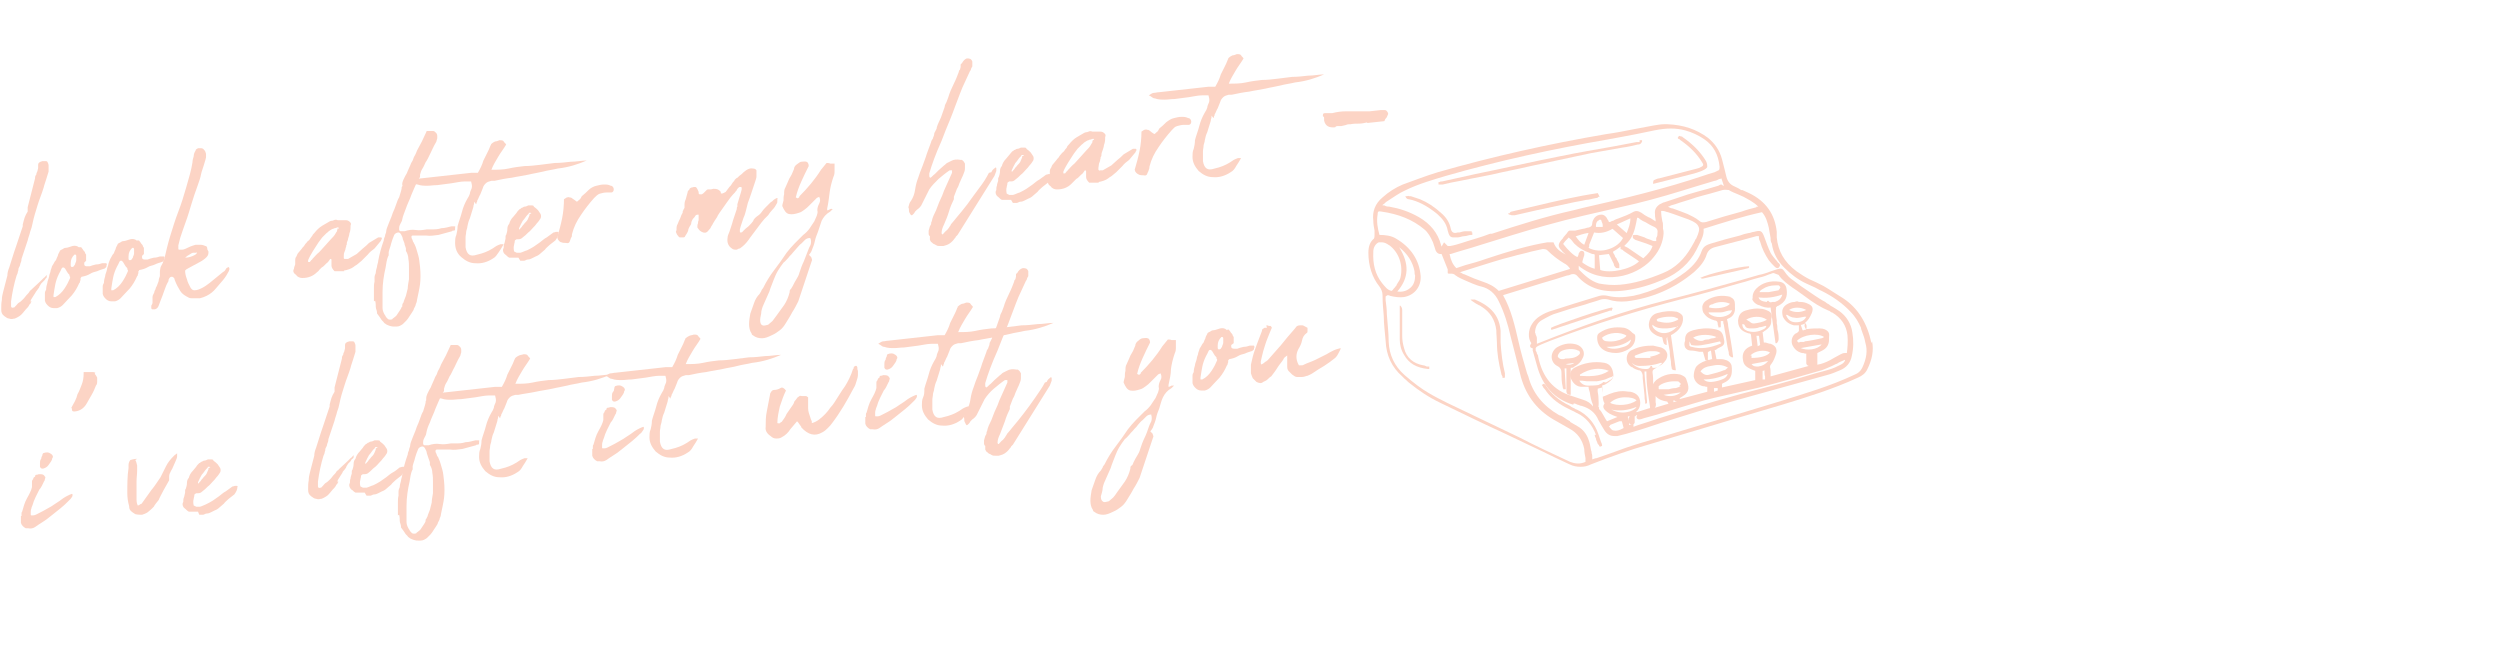 <?xml version="1.0" encoding="UTF-8"?> <svg xmlns="http://www.w3.org/2000/svg" version="1.1" viewBox="0 0 406.5 105"><defs><style> .cls-1 { fill: #fcd4c5; } </style></defs><g><g id="Layer_1"><g><g><path class="cls-1" d="M5.1,49c0,0,0,.1,0,.1,0,0,0,0-.1.1,0,0,0,.2-.2.3h0s-.1.2-.1.2c-.1.2-.3.4-.5.6-.2.2-.3.4-.5.6-.3.4-.8.7-1.3.9h-.1c-.3.1-.6.1-.8,0-.3,0-.5-.2-.8-.4-.4-.3-.5-.6-.5-1.1h0c0-.6,0-1,.1-1.5,0-.5.1-.9.2-1.3l.7-2.7c0-.4.1-.8.3-1.3.4-1.2.7-2.3,1.1-3.4s.7-2.2,1.1-3.3v-.3c.1-.4.2-.8.3-1.1.1-.3.3-.7.5-1,0,0,0-.2,0-.3,0-.1,0-.2,0-.4l1.2-4.7c0-.2,0-.4.2-.6,0-.2.1-.4.2-.6,0-.2.1-.3.1-.5,0-.2,0-.3,0-.5,0-.3.2-.4.4-.5.1,0,.2-.1.3-.1,0,0,.2,0,.2,0,.2,0,.2,0,.3,0,.1,0,.2,0,.3.1.1.2.2.4.2.6v.4c0,.1,0,.2,0,.3,0,.1,0,.2,0,.3-.1.4-.3.9-.4,1.3-.1.4-.3.8-.4,1.3-.3,1-.7,1.9-1,2.9s-.6,1.9-.8,2.9c-.1.5-.2.9-.4,1.4-.1.5-.3.9-.4,1.4l-1,3c0,.3-.1.6-.2.8,0,.3-.2.5-.3.8,0,.2,0,.3-.1.5,0,.2-.1.4-.2.6-.4,1.3-.7,2.7-.9,4.2,0,0,0,.1,0,.2,0,.1,0,.2,0,.4v.2c0,.2.2.3.4.2,0,0,.2,0,.2-.1,0,0,.1-.1.2-.2.2-.2.3-.4.5-.5.2-.1.4-.3.6-.5l.2-.2h0s.4-.5.4-.5h0c.2-.2.4-.4.5-.6,0,0,.1-.2.2-.2,0,0,.1-.1.2-.2l1.4-1.3c.2-.2.3-.3.5-.5.2-.1.3-.3.5-.5h0s0,.1,0,.2c0,.2,0,.3-.2.4,0,.1-.2.3-.3.4,0,0-.1.1-.2.2,0,0-.1.1-.2.2-.1.2-.2.3-.3.5,0,.2-.2.3-.3.5-.1.1-.2.3-.3.4,0,.1-.2.3-.3.5l-.5.8c0,0,0,.1,0,.1,0,0,0,0-.1.1h0Z"></path><path class="cls-1" d="M13.7,42.7c0,0,0,.2,0,.3,0,.2.2.3.4.3h.5c.2-.1.6-.2,1-.3.4,0,.7-.1,1-.2h.6c0,0,.1,0,.1,0,.1.2.1.3,0,.4,0,0,0,.2,0,.2,0,0,0,0-.1.1-.1.1-.2.2-.3.2-.3.1-.7.2-1.1.4-.4.1-.8.2-1.1.4-.5.3-.9.4-1.4.5,0,0-.1,0-.1.1s0,0-.1.1c0,0,0,.1,0,.2,0,0,0,0,0,.1,0,.1-.1.2-.1.3s0,.2-.1.2c-.3.7-.7,1.4-1.2,2-.6.6-1.1,1.2-1.5,1.6-.2.2-.5.4-.9.5h-.3c0,0-.2,0-.3,0-.4,0-.7-.2-.9-.4-.2-.2-.4-.4-.5-.8,0,0,0,0,0-.1,0-.2,0-.5,0-.7,0,0,0-.2,0-.2,0,0,0-.1,0-.2,0-.3.1-.4.2-.6,0-.4.1-.8.2-1.1,0-.3.2-.6.3-1.1,0-.2.1-.4.2-.7,0-.2.1-.4.2-.7,0-.2.2-.4.3-.6.1-.2.2-.4.4-.6.1-.3.2-.5.3-.7,0-.2.2-.5.3-.7,0-.2.3-.3.5-.4.1-.1.3-.2.5-.2.3,0,.7-.2,1.1-.3.4-.1.8,0,1,.2,0,0,.1,0,.2,0,0,0,.1,0,.2,0,.1.1.2.3.3.4,0,.1.2.2.3.4,0,.1.1.3.2.4,0,.1,0,.3,0,.5v.5ZM11.3,44.9c0-.1,0-.2,0-.2-.2-.2-.3-.3-.4-.5-.1-.2-.2-.3-.3-.5,0,0-.1-.1-.2-.2,0,0-.1,0-.2,0,0,0-.1,0-.2.2-.1.2-.2.5-.4.8-.3.6-.5,1.2-.6,1.7-.1.5-.2,1.1-.3,1.8h0c0,.2,0,.3,0,.3,0,0,0,0,.1,0,0,0,.2,0,.2,0,.6-.3,1.1-.8,1.5-1.4.4-.6.7-1.2.9-1.7,0,0,0-.1,0-.2ZM12.4,41.6c0,0,0-.1-.1-.2-.1,0-.2,0-.2,0-.4.4-.6.8-.6,1.4,0,0,0,.1,0,.2s0,0,0,.2c0,0,0,.1.1.2,0,0,.1,0,.2,0,0,0,.1,0,.2-.1,0,0,.1-.2.2-.3,0-.2.2-.4.2-.7,0-.2,0-.5,0-.7h0Z"></path><path class="cls-1" d="M23.1,41.6c0,0,0,.2,0,.3,0,.2.2.3.4.3h.5c.2-.1.6-.2,1-.3.4,0,.7-.1,1-.2h.6c0,0,.1,0,.1,0,.1.2.1.3,0,.4,0,0,0,.2,0,.2,0,0,0,0-.1.1-.1.1-.2.2-.3.2-.3.1-.7.2-1.1.4s-.8.2-1.1.4c-.5.3-.9.4-1.4.5,0,0-.1,0-.1.1s0,0-.1.1c0,0,0,.1,0,.2s0,0,0,.1c0,.1-.1.2-.1.3,0,0,0,.2-.1.2-.3.7-.7,1.4-1.2,2-.6.6-1.1,1.2-1.5,1.6-.2.2-.5.4-.9.5h-.3c0,0-.2,0-.3,0-.4,0-.7-.2-.9-.4-.2-.2-.4-.4-.5-.8,0,0,0,0,0-.1,0-.2,0-.5,0-.7,0,0,0-.2,0-.2,0,0,0-.1,0-.2,0-.3.1-.4.2-.6,0-.4.1-.8.2-1.1,0-.3.2-.6.3-1.1,0-.2.1-.4.2-.7,0-.2.1-.4.2-.7s.2-.4.3-.6c.1-.2.2-.4.4-.6.1-.3.2-.5.3-.7,0-.2.2-.5.3-.7,0-.2.3-.3.5-.4.1-.1.3-.2.5-.2.3,0,.7-.2,1.1-.3.4-.1.8,0,1,.2,0,0,.1,0,.2,0,0,0,.1,0,.2,0,.1.1.2.3.3.4,0,.1.2.2.3.4,0,.1.1.3.2.4,0,.1,0,.3,0,.5v.5ZM20.7,43.8c0-.1,0-.2,0-.2-.2-.2-.3-.3-.4-.5-.1-.2-.2-.3-.3-.5,0,0-.1-.1-.2-.2,0,0-.1,0-.2,0,0,0-.1,0-.2.2-.1.2-.2.5-.4.8-.3.6-.5,1.2-.6,1.7-.1.5-.2,1.1-.3,1.8h0c0,.2,0,.3,0,.3,0,0,0,0,.1,0,0,0,.2,0,.2,0,.6-.3,1.1-.8,1.5-1.4.4-.6.7-1.2.9-1.7,0,0,0-.1,0-.2ZM21.8,40.5c0,0,0-.1-.1-.2-.1,0-.2,0-.2,0-.4.4-.6.8-.6,1.4,0,0,0,.1,0,.2,0,0,0,0,0,.2,0,0,0,.1.1.2,0,0,.1,0,.2,0,0,0,.1,0,.2-.1,0,0,.1-.2.2-.3,0-.2.2-.4.2-.7s0-.5,0-.7h0Z"></path><path class="cls-1" d="M37,43.4c.3,0,.4.3.2.7-.2.4-.5.9-.9,1.4-.4.5-.8.9-1.2,1.4-.4.5-.9.9-1.5,1.2-.4.2-.7.3-1.1.4-.4,0-.7,0-1.2,0-.2,0-.4,0-.6-.1-.6-.3-1.1-.6-1.4-1.1s-.6-1-.9-1.8c0-.3-.2-.4-.4-.5-.2,0-.4,0-.6.5v.2c-.3.5-.5,1-.7,1.6s-.4,1.1-.6,1.6c-.1.3-.2.5-.3.8-.1.3-.3.5-.6.6,0,0-.1,0-.2,0,0,0-.1,0-.2,0-.2,0-.2-.2-.2-.3,0,0,0-.2,0-.3.1-.2.2-.3.2-.5,0-.3,0-.6,0-.9,0-.3.2-.5.3-.8,0-.2.1-.3.2-.5,0-.2.1-.3.2-.5.1-.3.2-.5.3-.8,0-.3.1-.5.2-.8,0,0,0-.2,0-.3,0-.1,0-.2,0-.4,0-.3.1-.6.1-.7,0-.1.2-.4.4-.8,0,0,0-.2.1-.3s0-.2.1-.2c.3-1.3.6-2.6,1-3.9.4-1.3.8-2.6,1.3-3.9.5-1.3.9-2.6,1.3-4s.8-2.7,1-4c0-.3.1-.7.2-1,0-.3.1-.6.3-.9,0-.2.2-.3.4-.4.2,0,.4,0,.5,0,.2,0,.4.1.5.3.2.1.2.4.3.6,0,0,0,.2,0,.3,0,0,0,.2,0,.3-.1.5-.3,1-.4,1.4-.1.4-.3.8-.4,1.3-.1.6-.3,1.1-.5,1.7-.2.6-.4,1.1-.6,1.7-.3.9-.6,1.9-.9,2.9s-.7,2-1,2.9c-.1.4-.3.8-.4,1.2-.1.4-.2.8-.3,1.2,0,0,0,.2,0,.3,0,.1,0,.2,0,.2,0,0,0,.2.1.2,0,0,.2,0,.2,0h.3c.3,0,.7-.2,1.1-.4s.8-.3,1.1-.4c.2,0,.5,0,.8,0,.3,0,.6.1.8.2.2,0,.3.2.3.4,0,.2.1.3.2.5,0,.3,0,.6-.3.9-.3.3-.7.6-1.1.8-.4.2-.9.5-1.3.7-.4.2-.7.4-.9.5l-.2.2c0,.4.1.9.3,1.4.1.5.4,1,.6,1.4.2.3.4.4.6.4.5,0,.9-.2,1.3-.4s.8-.5,1.2-.8c.4-.3.7-.6,1.1-.9s.7-.6,1.1-.9c.1,0,.3-.2.4-.4.1-.2.2-.3.4-.3ZM31.9,41.1c-.1,0-.3,0-.5,0s-.4.2-.6.3c-.2.1-.5.3-.7.5.6,0,1.1-.2,1.5-.4.4-.2.5-.4.3-.5Z"></path><path class="cls-1" d="M56,44.1c-.4,0-.8,0-1.2,0,0,0-.1,0-.2,0,0,0-.1,0-.2,0-.3-.3-.5-.6-.5-.9,0-.2,0-.4,0-.5,0-.2,0-.3,0-.4,0-.1,0-.2-.2-.2,0,0,0,0,0,0,0,0,0,0,0,0-.2.3-.4.6-.6.7-.1.1-.3.3-.4.4s-.2.2-.4.3c-.1.1-.3.3-.4.4-.1.2-.3.3-.4.4-.6.6-1.4.9-2.3.9-.2,0-.5,0-.9-.3-.1-.2-.3-.3-.4-.4-.2-.2-.3-.5-.1-.8,0-.2.1-.4.2-.7,0-.2,0-.4,0-.7,0-.3.1-.5.2-.6.1-.3.2-.5.4-.7s.3-.4.5-.6c.1-.2.3-.3.4-.5.1-.2.3-.4.4-.5,0-.1.2-.2.3-.3.1-.1.2-.2.3-.4.1-.1.2-.3.3-.4,0-.1.2-.3.3-.4.4-.5.8-.9,1.3-1.2l1.2-.7c0,0,.2-.1.3-.1.1,0,.2,0,.4-.1.2-.1.4-.1.6,0h0c.2,0,.4,0,.6,0,.2,0,.5,0,.7,0,.3,0,.5.1.7.3s.2.3.1.6c0,.4,0,.8-.2,1.3,0,.2-.1.5-.2.8,0,.3-.2.5-.2.7,0,.2,0,.3-.1.4,0,.1,0,.3-.1.4,0,.2-.1.5-.2.7s-.1.5-.1.7v.3s0,0,.1.1c0,0,.1,0,.2,0,.2,0,.3,0,.4,0,.2-.1.5-.3.7-.4s.5-.3.7-.4c.3-.3.7-.6,1-.9.4-.3.7-.6,1-.9.5-.3,1-.6,1.5-.9,0,0,.2,0,.3,0,0,0,.1,0,.2,0,0,0,.1.1.1.2l-.2.4c-.2.2-.3.4-.5.6s-.3.4-.5.6c-.4.3-.8.6-1.1,1-.3.3-.7.7-1,1-.2.2-.4.3-.6.5-.2.2-.5.3-.7.5-.4.3-1,.5-1.6.6ZM55.1,37.2c0-.2-.1-.3-.3-.2-.1,0-.2.1-.3.1,0,0-.2,0-.3.1-.2,0-.4.2-.6.3-.2.1-.3.3-.5.4-.2.2-.4.4-.7.7-.2.3-.4.5-.6.8-.3.5-.6.9-.9,1.4-.3.5-.6,1-.8,1.5v.2c0,0,0,.1,0,.1,0,0,0,0,0,0h.3c0-.1.2-.2.2-.3,0,0,.2-.1.2-.2.4-.4.7-.8,1.1-1.1.4-.4.7-.8,1-1.1.3-.3.6-.7.9-1s.6-.6.8-1c0,0,.1-.2.2-.3,0,0,0-.2.1-.4,0,0,0-.1,0-.1,0,0,0,0,0,0Z"></path><path class="cls-1" d="M60.8,49c0,0,0-.2,0-.4,0-.2,0-.4,0-.6,0-.4,0-.8,0-1.1,0-.4,0-.7.1-1.1,0-.2,0-.5,0-.7,0-.2.1-.5.2-.7,0-.3.1-.7.2-1,0-.3.2-.7.2-1,.2-1.1.5-2.2.9-3.3,0-.2.1-.5.2-.7,0-.3.2-.5.2-.8,0-.3.2-.7.3-1s.3-.7.4-1c.2-.4.3-.9.5-1.3.2-.4.3-.8.5-1.3.1-.3.2-.6.4-.9.1-.3.2-.7.3-1,0-.1.1-.3.1-.4,0-.2,0-.3.1-.4s0-.2,0-.3c0-.5.3-1,.5-1.4.2-.3.3-.5.4-.8.1-.3.3-.6.4-.9.1-.3.2-.5.4-.8.1-.3.2-.6.4-.9.1-.2.2-.4.3-.7.3-.5.5-1,.8-1.5.2-.5.5-1,.7-1.5,0,0,0-.1.1-.2,0,0,.1,0,.2,0,.2,0,.3,0,.4,0,.1,0,.3,0,.4,0,.2,0,.3.1.5.3s.2.4.2.7c0,.2,0,.3-.1.5,0,.2-.1.3-.2.5-.3.5-.5,1-.8,1.6s-.5,1.1-.8,1.5c-.2.4-.3.7-.5,1-.2.3-.3.6-.4,1,0,0,0,.2,0,.3,0,0,0,.2-.1.2-.3.6-.6,1.1-.8,1.6-.2.5-.5,1.1-.7,1.7-.2.5-.5,1.1-.7,1.7s-.5,1.2-.6,1.8c0,.2-.2.5-.3.7-.1.2-.2.4-.2.7,0,0,0,.1,0,.2,0,.1,0,.2.2.3.1,0,.3,0,.3,0h.4c.6-.2,1.2-.3,1.8-.2s1.2,0,1.8-.1c.3,0,.5,0,.7,0,.6,0,1.1,0,1.7-.2.6,0,1.1-.2,1.6-.3,0,0,.2,0,.4,0,.2,0,.3,0,.2.2,0,0,0,.1,0,.3,0,0,0,.2-.2.2,0,0-.1,0-.2,0,0,0,0,0-.1.1-.4.1-.7.2-1.1.3-.4.1-.7.2-1.1.3-.7.1-1.4.2-2,.1-.7,0-1.3,0-2,0,0,0-.2,0-.2,0,0,0-.2,0-.2.2,0,.3.2.5.2.6s.1.3.2.4c0,.1.1.2.1.2.3.6.4,1.2.6,1.8s.2,1.3.3,1.9c.1,1,.1,2,0,2.8s-.3,1.6-.5,2.6c0,.2-.1.5-.2.7,0,.2-.2.5-.3.7,0,.2-.2.4-.3.6-.1.2-.3.4-.4.6-.2.3-.3.5-.5.7s-.4.4-.6.6c-.3.2-.6.4-1,.4-.2,0-.3,0-.4,0-.2,0-.4,0-.7-.1,0,0-.3-.1-.5-.2,0,0-.2-.1-.3-.2,0,0-.2-.1-.2-.2-.2-.2-.4-.4-.5-.6-.1-.2-.3-.4-.5-.7,0,0,0-.1-.1-.1,0,0,0,0,0-.2,0-.3-.2-.6-.2-.9,0-.3,0-.6-.1-1ZM62.2,49.2c0,.2,0,.4,0,.5,0,.2,0,.3,0,.4,0,.4.2.9.5,1.3,0,.1.2.3.4.5.2.1.5.1.7,0,0,0,0-.1.2-.2.3-.2.5-.4.6-.6.1-.2.3-.4.4-.6s.3-.4.3-.6h.1c0-.3,0-.5.2-.7.1-.4.3-.8.4-1.1.1-.4.2-.8.3-1.2,0-.4.1-.9.2-1.5,0-.6,0-1.1,0-1.7s0-1.1-.1-1.6c0-.5-.2-1-.4-1.3,0-.1,0-.3,0-.4,0-.1-.1-.3-.2-.6,0-.3-.2-.6-.3-.9,0-.3-.2-.6-.3-.8-.1-.2-.3-.3-.4-.3-.3,0-.6.2-.7.4,0,0,0,0,0,0-.2.5-.4,1-.5,1.4-.1.5-.3.9-.4,1.4,0,.2,0,.3,0,.4,0,.1,0,.2-.1.3-.2.5-.3,1.1-.4,1.8-.3,1.3-.5,2.6-.5,4,0,.3,0,.5,0,.8,0,.3,0,.5,0,.7Z"></path><path class="cls-1" d="M77.1,32.8c0,.2,0,.4-.1.6,0,.2-.1.5-.2.8-.1.4-.3.9-.4,1.3-.2.4-.3.8-.4,1.3,0,.3-.2.7-.2.9,0,.3-.1.6-.1.9,0,.2,0,.5,0,.8,0,.3,0,.5,0,.8.1.6.3,1,.6,1.2.3.2.7.2,1.3,0,.9-.2,1.7-.5,2.5-1,.2-.1.4-.3.6-.4s.4-.2.7-.3c0,0,.1,0,.2,0,0,0,.2,0,.3,0-.3.5-.5.9-.8,1.3s-.5.8-.9,1c-.9.6-1.9.9-2.9.8-.9,0-1.6-.4-2.3-1s-1-1.4-1-2.3c0-.4,0-.9.2-1.3.1-.4.2-.9.2-1.4.2-.8.5-1.5.7-2.3.2-.8.5-1.5.9-2.2.2-.3.3-.5.4-.8,0-.3.2-.6.3-.9.1-.4,0-.7-.1-1.1-.2,0-.3,0-.5,0-.2,0-.3,0-.5,0-.7,0-1.5.2-2.2.3-.8.1-1.5.2-2.3.3-.6,0-1.1.1-1.6.1-.5,0-1.1,0-1.6-.2-.2,0-.4-.1-.5-.2-.1-.1-.3-.2-.5-.3.3-.2.6-.4.8-.4.3,0,.5-.1.8-.1l8.1-.9h1.1c.4-.7.7-1.3.9-2,.2-.4.4-.8.6-1.2.2-.4.4-.8.5-1.1,0,0,0-.1.1-.2s0-.2.1-.2c.2-.2.4-.3.6-.4.2,0,.5-.1.7-.2.3,0,.6,0,.7.2.1.2.3.3.4.5-.4.7-.9,1.3-1.3,2-.4.7-.8,1.3-1.1,2.1,1,0,1.9,0,2.8-.2.9-.2,1.7-.3,2.6-.4.8,0,1.7-.1,2.5-.2.8-.1,1.7-.2,2.4-.3.9,0,1.7-.1,2.6-.2.9,0,1.8-.2,2.6-.2-1.4.6-2.9,1.1-4.7,1.3-.8.2-1.7.3-2.4.5-.8.2-1.6.3-2.4.5-.9.2-1.8.3-2.7.5-.9.1-1.9.3-2.8.5h-.5c-.4.1-.7.2-.9.4-.2.2-.4.4-.5.8-.1.3-.3.7-.4,1-.2.3-.3.7-.5,1h0c0,.1,0,.2-.1.3,0,0,0,.2-.1.3Z"></path><path class="cls-1" d="M84.3,41.9c-.3,0-.6,0-.8,0,0,0-.1,0-.2,0,0,0-.2,0-.3,0,0,0-.1,0-.1,0,0,0,0,0-.1,0-.2-.1-.3-.2-.5-.4-.1-.1-.3-.2-.4-.4-.1-.2-.2-.5,0-.8,0-.2,0-.5.1-.7s.1-.5.2-.8c0,0,0-.2,0-.3,0-.1,0-.2.1-.3.1-.3.2-.6.2-1,0-.3.1-.6.3-.8.1-.4.3-.8.7-1.2.2-.2.3-.4.5-.6.1-.2.3-.4.5-.6.1,0,.2-.1.3-.2.2,0,.3-.2.5-.2.2,0,.4-.1.6-.2,0,0,.1,0,.2,0,0,0,.1,0,.2,0,.3,0,.5,0,.5.2.3.2.5.4.7.6.1.2.3.4.4.6.1.2.1.5,0,.7-.2.3-.3.5-.6.8-.2.3-.4.5-.6.7-.3.3-.5.6-.8.8-.3.3-.6.6-.9.8-.2.2-.4.3-.7.3-.1,0-.2,0-.3,0-.2.1-.3.2-.3.3,0,.3-.1.4-.1.6-.1.3-.1.7,0,1.1,0,0,.1,0,.2.1,0,0,.1,0,.2.1.2,0,.4,0,.6,0,.4-.1.7-.3,1.1-.4.4-.2.8-.4,1.1-.6.3-.2.7-.5,1-.7.4-.3.7-.6,1.1-.8.4-.3.7-.5,1.1-.8.2,0,.3-.1.4-.1,0,0,.2,0,.3,0,.1,0,.2.1.1.2,0,.4-.2.8-.5,1.2-.3.2-.6.5-.9.7-.3.3-.6.5-.8.8-.2.2-.5.4-.7.6-.2.2-.5.4-.8.5-.2.1-.4.2-.6.3-.2.1-.4.2-.7.2-.2,0-.4.2-.6.2-.2,0-.4,0-.6,0ZM86.4,34.7c0,0-.1-.1-.1-.1,0,0,0,0,0,0h-.3c0,0,0,.2-.2.3-.3.3-.5.7-.8,1-.2.4-.4.7-.6,1.2,0,.1,0,.2,0,.2h.1c.1-.2.3-.3.4-.5.1-.2.3-.3.4-.5.2-.2.4-.4.5-.6.1-.2.2-.5.3-.7,0,0,0-.1,0-.2Z"></path><path class="cls-1" d="M90.6,38.6c.3-1,.6-2.1.8-3.1.2-1,.3-2.1.3-3.1.2-.1.4-.3.5-.3.1,0,.3-.1.4,0,.1,0,.3,0,.5.2.2.1.4.3.7.5.2-.1.3-.3.5-.4.1-.1.2-.3.3-.5.4-.3.8-.7,1.1-1s.8-.6,1.3-.7c.4-.1.8-.2,1.2-.2.4,0,.7,0,1.1.2.3,0,.5.3.5.6,0,.3-.2.5-.4.5-.2,0-.3,0-.4,0-.1,0-.3,0-.4,0-.4,0-.7.1-1.1.2-.3.1-.6.4-.9.7-.8.9-1.5,1.8-2.1,2.7-.7,1-1.2,2-1.5,3.2,0,.2,0,.4-.1.5s-.1.3-.2.5c-.1.4-.3.5-.7.4-.2,0-.5,0-.7-.1-.2,0-.4-.2-.6-.5Z"></path><path class="cls-1" d="M110,37.4c0-.4,0-.7.2-1,.1-.3.2-.5.4-.9.1-.3.2-.6.4-.9,0-.2,0-.3.1-.4,0-.1.1-.2.2-.4,0,0,0-.1,0-.3,0-.4,0-.7.2-1.1.1-.4.2-.7.3-1.1,0-.2.1-.3.3-.5,0-.2.2-.2.3-.3.2,0,.3-.1.5-.1.2,0,.3,0,.4.2.1.1.2.4.3.6v.2c0,0,0,.2.2.2.1,0,.2,0,.3,0,0,0,.2-.1.3-.2,0,0,.1-.1.2-.2,0,0,.2-.2.3-.3,0,0,.1-.1.2-.1,0,0,.2,0,.3,0,.1,0,.3,0,.6-.1.4,0,.8,0,1.2.5,0,0,0,.2,0,.2.1.1.2.1.4,0,0,0,.1,0,.2-.1,0,0,.1,0,.2-.1l.6-.8c.2-.2.3-.3.4-.5.1-.2.2-.3.4-.5,0-.1.1-.2.2-.3,0,0,.2-.2.3-.2.2-.2.4-.4.7-.6.2-.2.4-.4.7-.6.3-.2.7-.4,1.1-.3.3,0,.5.1.6.3v.2c0,.3,0,.6,0,.8,0,.2-.1.5-.2.8-.2.6-.4,1.2-.6,1.8-.2.6-.4,1.2-.6,1.7-.1.4-.2.8-.3,1.2-.1.4-.2.8-.4,1.2-.1.3-.2.6-.3.9s-.2.6-.3,1c0,0,0,0,0,.1,0,0,0,.1,0,.2,0,.1,0,.2.1.2,0,0,0,0,.1,0,0,0,.2,0,.3-.2.3-.3.6-.6.9-.8.3-.3.6-.6.8-.9,0,0,0,0,0,0s0,0,0-.1c.2-.3.4-.5.7-.7.3-.2.5-.4.7-.7.2-.3.4-.5.7-.8.2-.2.5-.5.7-.7.2-.1.3-.2.5-.4.1-.1.3-.2.5-.3h0c.1,0,.2,0,.1.2,0,0,0,.1,0,.1s0,0,0,.1c0,.2,0,.4-.1.5-.2.4-.4.7-.7,1-.3.3-.5.6-.7.9-.2.2-.4.4-.6.6s-.3.4-.5.6c-.3.4-.6.8-.9,1.2-.3.4-.6.8-.9,1.2-.4.6-.8,1.1-1.3,1.5-.1.1-.3.2-.4.3-.2,0-.3.1-.5.2-.3,0-.6,0-.8-.2-.6-.4-.8-1-.7-1.7,0-.4.2-.7.3-1,.1-.3.2-.6.3-.9.1-.3.2-.6.3-1,.1-.3.2-.6.3-.9.1-.3.2-.6.3-.9,0-.2,0-.3.1-.4,0-.1,0-.3,0-.4.1-.3.2-.7.3-1s.2-.7.3-1c0-.1.1-.3.1-.4,0,0,0-.2,0-.3,0,0,0,0-.1-.1,0,0-.1,0-.2,0,0,0-.1,0-.2.1-.1.1-.3.3-.3.4,0,.1-.2.2-.3.4-.5.5-.9,1-1.3,1.6-.4.6-.8,1.1-1.2,1.7-.1.2-.3.4-.4.7-.1.2-.3.4-.4.6-.1.2-.2.3-.3.5,0,.1-.2.3-.3.5,0,.2-.3.4-.5.7-.3.3-.6.3-1,.1-.2-.1-.3-.2-.4-.3-.1-.1-.2-.3-.3-.4,0-.1,0-.2,0-.2,0-.2,0-.3.1-.5,0-.2,0-.3.1-.5,0-.1,0-.4,0-.8,0,0,0-.1,0-.1,0,0,0,0-.1,0-.3,0-.4.1-.5.3-.1.2-.3.3-.4.5-.1.2-.2.4-.2.6,0,.2-.2.4-.3.6s-.2.4-.2.6c-.1.3-.3.6-.5.9,0,.1-.1.2-.3.2s-.3,0-.4,0c-.2,0-.3,0-.4-.2-.2-.2-.3-.4-.4-.7Z"></path><path class="cls-1" d="M131.9,41.8c.1.3.2.5.1.6-.4,1.1-.7,2.2-1.1,3.3-.4,1.1-.7,2.2-1.1,3.3-.3.6-.6,1.2-1,1.8-.3.6-.7,1.2-1,1.7-.3.5-.6.9-1,1.2-.4.3-.8.6-1.3.8-.6.3-1.1.5-1.6.5-.5,0-1-.1-1.5-.5-.1,0-.2-.2-.2-.3-.3-.4-.4-1-.4-1.5,0-.6.1-1.1.2-1.7.2-.6.4-1.1.6-1.7s.5-1.1.9-1.5c.1-.2.2-.3.3-.5,0-.2.2-.3.3-.5.5-1,1.1-2,1.8-2.9s1.4-1.9,2-2.8c.4-.5.8-1,1.3-1.5.5-.5,1-1,1.4-1.4.4-.3.7-.6,1-1,.3-.4.5-.8.8-1.2.1-.3.3-.6.4-.9.1-.3.2-.6.1-.9,0-.4.1-.7.3-1.1.2-.4.2-.7,0-1.1,0,0-.2.1-.2.1,0,0-.1,0-.2.1-.2.2-.4.4-.6.6-.2.2-.4.4-.6.6-.3.3-.5.5-.8.7s-.5.4-.9.5c-.6.2-1.1.3-1.6.2-.5-.1-.8-.6-1.1-1.3,0-.2.1-.5.2-.9,0-.3,0-.7.1-1,0-.4,0-.8.2-1.1.1-.3.3-.6.4-.9.1-.3.3-.7.5-1,.2-.3.3-.7.5-1.1,0-.3.2-.6.5-.8s.5-.4.7-.4c.3,0,.6-.1.8,0,.2,0,.4.3.4.7-.4.8-.8,1.6-1.2,2.5-.4.9-.7,1.7-.9,2.6.2.1.3.2.4.1,0,0,.2-.1.2-.3,1.3-1.3,2.5-2.7,3.5-4.3.3-.4.6-.7.9-1.1.2,0,.4,0,.6.1.2,0,.4,0,.7,0,0,.4,0,.8,0,1.1,0,.4,0,.7-.2,1.1-.3.9-.5,1.7-.6,2.5s-.2,1.7-.4,2.6c0,0,0,0,0,0v.3c.2,0,.3-.1.5-.2s.3,0,.4,0c0,0,0,0,0,0,0,0,0,0,0,0,0,0,0,0,0,0-.2.2-.3.3-.4.4-.7.4-1.1.9-1.4,1.5-.2.6-.4,1.2-.6,1.8-.2.5-.4,1-.5,1.5s-.3,1-.5,1.5c0,.1-.1.2-.2.4-.1.1-.2.3-.3.4,0-.2.1-.3.1-.3,0,0,0-.1,0-.2,0,0,0,.1,0,.2,0,0,0,.1-.1.2ZM131.7,38.7c-.3,0-.6.1-.8.3-.2.2-.4.4-.6.6-.3.2-.5.5-.7.7s-.4.5-.7.8c-.2.3-.5.5-.7.8-.3.3-.5.6-.8.8-.3.4-.6.8-.9,1.3-.3.5-.5,1-.7,1.5-.2.6-.5,1.2-.7,1.9-.3.6-.5,1.2-.8,1.8-.2.4-.4.9-.5,1.4,0,.5-.2,1-.2,1.4,0,.5.1.8.4.9.2.1.5,0,.9-.1.2-.2.5-.4.7-.6.2-.3.4-.5.6-.8.4-.6.9-1.2,1.3-1.8.4-.6.7-1.3.9-2.1,0-.2,0-.4.2-.5.1-.2.2-.3.3-.5.2-.4.4-.8.6-1.1.2-.3.4-.7.5-1.1.2-.6.4-1.2.7-1.8.2-.6.5-1.2.7-1.8.1-.3.2-.5.4-.9.1-.3.1-.7,0-1Z"></path><path class="cls-1" d="M161.2,28c.1-.3.3-.5.6-.7,0-.1,0-.1.2,0h0c0,0,0,.5,0,.5l-.3.8-6,9.6c-.1.1-.2.2-.3.3,0,.1-.1.2-.2.3-.2.3-.5.6-.8.8-.3.2-.6.3-1,.4-.2,0-.3,0-.5,0-.3,0-.5,0-.6-.1-.1,0-.3-.2-.4-.2-.1,0-.3-.2-.4-.3-.1,0-.2-.2-.3-.4v-.6c-.1,0-.2-.3-.2-.3,0-.3,0-.5,0-.6l.2-.7c.1-.2.2-.3.2-.4s0-.3.1-.4c.1-.6.4-1.2.7-1.8l.5-1.3.5-1.1.3-.8,1.3-2.9c0-.1,0-.2,0-.4h-.2c0,0-.2,0-.2,0-.6.4-1.2.9-1.8,1.4-.6.6-1.1,1.1-1.5,1.7l-1.3,2.6c-.2.3-.4.5-.7.7,0,0-.1.1-.2.2,0,0,0,0-.1.1-.2.4-.4.5-.5.6-.1,0-.2,0-.3-.2s-.2-.3-.2-.5c0-.2,0-.4-.1-.6.1-.4.2-.8.4-1,.4-.6.6-1.2.7-1.9.1-.7.3-1.4.5-1.9.2-.6.4-1.2.7-1.9.2-.6.5-1.3.7-2l.7-1.9c0-.2.2-.4.3-.6,0-.2.2-.4.2-.7,0,0,0-.2.1-.3.1-.2.2-.4.3-.6,0-.2.1-.4.2-.7l.5-1.1c.2-.6.4-1.1.6-1.7,0-.3.2-.6.3-.8.1-.3.2-.5.3-.8.2-.7.5-1.4.9-2.2s.6-1.4.8-1.9c0-.2.1-.3.2-.4,0-.1.1-.3.1-.4,0-.1,0-.2,0-.3,0-.1,0-.2.2-.3.2-.4.5-.7.8-.8.4,0,.7,0,.9.5,0,0,0,.2,0,.4,0,0,0,.1,0,.2,0,0,0,.1,0,.2-.1.2-.2.3-.2.4,0,.1-.1.3-.2.4l-1.2,2.6-.4,1c-.6,1.5-1.1,3-1.6,4.2s-1,2.4-1.4,3.5c-.5,1.1-.9,2.1-1.2,2.9s-.6,1.7-.8,2.4c0,0,0,.2,0,.4,0,.2.1.3.2.3h0c.2-.1.4-.4.7-.6.3-.3.5-.5.6-.6l.9-.8c.2-.1.3-.3.5-.4.2-.1.4-.2.6-.3.5-.3,1-.3,1.6-.2h.2c.3.2.4.4.5.6,0,.2,0,.5,0,.8,0,.3-.1.6-.2.8-.1.3-.2.5-.3.7-.1.3-.3.6-.4.9-.1.3-.2.6-.4.9l-.5,1.3c0,0,0,.1,0,.2,0,0,0,.2,0,.2-.3.6-.6,1.3-.8,2s-.5,1.4-.8,2.1c-.2.4-.4.9-.4,1.4,0,0,0,.1.1.2h.1c0,0,0,0,0,0,.2-.2.4-.5.7-.7.2-.2.4-.5.5-.7,0,0,0,0,.1-.1,0,0,0,0,0-.1.2-.2.5-.6,1-1.2.5-.6,1.1-1.3,1.7-2.1.6-.8,1.2-1.7,1.9-2.6s1.2-1.7,1.6-2.5Z"></path><path class="cls-1" d="M164.4,32.5c-.3,0-.6,0-.8,0,0,0-.1,0-.2,0,0,0-.2,0-.3,0,0,0-.1,0-.1,0,0,0,0,0-.1,0-.2-.1-.3-.2-.5-.4-.1-.1-.3-.2-.4-.4-.1-.2-.2-.5,0-.8,0-.2,0-.5.1-.7,0-.2.1-.5.2-.8,0,0,0-.2,0-.3,0-.1,0-.2.1-.3.1-.3.2-.6.2-1,0-.3.1-.6.3-.8.1-.4.3-.8.7-1.2.2-.2.3-.4.5-.6s.3-.4.5-.6c.1,0,.2-.1.3-.2.2,0,.3-.2.5-.2.2,0,.4-.1.6-.2,0,0,.1,0,.2,0,0,0,.1,0,.2,0,.3,0,.5,0,.5.2.3.2.5.4.7.6.1.2.3.4.4.6.1.2.1.5,0,.7-.2.3-.3.5-.6.8-.2.3-.4.5-.6.7-.3.3-.5.6-.8.8-.3.3-.6.6-.9.8-.2.2-.4.3-.7.3-.1,0-.2,0-.3,0-.2.1-.3.2-.3.3,0,.3-.1.4-.1.6-.1.3-.1.7,0,1.1,0,0,.1,0,.2.1,0,0,.1,0,.2.1.2,0,.4,0,.6,0,.4-.1.7-.3,1.1-.4.4-.2.8-.4,1.1-.6.3-.2.7-.5,1-.7.4-.3.7-.6,1.1-.8.4-.3.7-.5,1.1-.8.2,0,.3-.1.4-.1,0,0,.2,0,.3,0,.1,0,.2.1.1.2,0,.4-.2.8-.5,1.2-.3.2-.6.5-.9.7-.3.3-.6.5-.8.8-.2.2-.5.4-.7.6-.2.2-.5.4-.8.5-.2.1-.4.2-.6.3-.2.1-.4.2-.7.2-.2,0-.4.2-.6.2-.2,0-.4,0-.6,0ZM166.5,25.3c0,0-.1-.1-.1-.1,0,0,0,0,0,0h-.3c0,0,0,.2-.2.3-.3.3-.5.7-.8,1-.2.4-.4.7-.6,1.2,0,.1,0,.2,0,.2h.1c.1-.2.3-.3.4-.5.1-.2.3-.3.4-.5.2-.2.4-.4.5-.6.1-.2.2-.5.3-.7,0,0,0-.1,0-.2Z"></path><path class="cls-1" d="M178.7,29.7c-.4,0-.8,0-1.2,0,0,0-.1,0-.2,0,0,0-.1,0-.2,0-.3-.3-.5-.6-.5-.9,0-.2,0-.4,0-.5,0-.2,0-.3,0-.4,0-.1,0-.2-.2-.2,0,0,0,0,0,0,0,0,0,0,0,0-.2.3-.4.6-.6.7-.1.1-.3.3-.4.4s-.2.2-.4.3c-.1.1-.3.3-.4.4s-.3.3-.4.4c-.6.6-1.4.9-2.3.9-.2,0-.5,0-.9-.3-.1-.2-.3-.3-.4-.4-.2-.2-.3-.5-.1-.8,0-.2.1-.4.2-.7,0-.2,0-.4,0-.7,0-.3.1-.5.2-.6.1-.3.2-.5.4-.7s.3-.4.5-.6c.1-.2.3-.3.4-.5.1-.2.3-.4.4-.5,0-.1.2-.2.3-.3s.2-.2.3-.4c.1-.1.3-.3.3-.4,0-.1.2-.3.3-.4.4-.5.8-.9,1.3-1.2l1.2-.7c0,0,.2-.1.3-.1.1,0,.2,0,.4-.1.2-.1.4-.1.6,0h0c.2,0,.4,0,.6,0s.5,0,.7,0c.3,0,.5.1.7.3s.2.3.1.6c0,.4,0,.8-.2,1.3,0,.2-.1.5-.2.8s-.2.5-.2.7c0,.2,0,.3-.1.4s0,.3-.1.4c0,.2-.1.5-.2.7,0,.2-.1.5-.1.7v.3s0,0,.1.1.1,0,.2,0c.2,0,.3,0,.4,0,.2-.1.5-.3.7-.4.2-.1.5-.3.7-.4.3-.3.7-.6,1-.9.4-.3.7-.6,1-.9.5-.3,1-.6,1.5-.9,0,0,.2,0,.3,0,0,0,.1,0,.2,0,0,0,.1.1.1.2l-.2.4c-.2.2-.3.4-.5.6s-.3.4-.5.6c-.4.3-.8.6-1.1,1-.3.3-.7.7-1,1-.2.2-.4.3-.6.5-.2.2-.5.3-.7.5-.4.3-1,.5-1.6.6ZM177.9,22.8c0-.2-.1-.3-.3-.2-.1,0-.2.1-.3.1,0,0-.2,0-.3.1-.2,0-.4.2-.6.3s-.3.3-.5.4c-.2.2-.4.4-.7.7-.2.3-.4.5-.6.8-.3.5-.6.9-.9,1.4-.3.5-.6,1-.8,1.5v.2c0,0,0,.1,0,.1,0,0,0,0,0,0h.3c0-.1.2-.2.2-.3,0,0,.2-.1.2-.2.4-.4.7-.8,1.1-1.1.4-.4.7-.8,1-1.1.3-.3.6-.7.9-1s.6-.6.8-1c0,0,.1-.2.2-.3,0,0,0-.2.1-.4,0,0,0-.1,0-.1,0,0,0,0,0,0Z"></path><path class="cls-1" d="M184.5,27.6c.3-1,.6-2.1.8-3.1.2-1,.3-2.1.3-3.1.2-.1.4-.3.5-.3.1,0,.3-.1.4,0,.1,0,.3,0,.5.2s.4.3.7.5c.2-.1.3-.3.5-.4.1-.1.2-.3.3-.5.4-.3.8-.7,1.1-1,.4-.3.8-.6,1.3-.7.4-.1.8-.2,1.2-.2.4,0,.7,0,1.1.2.3,0,.5.3.5.6,0,.3-.2.5-.4.5-.2,0-.3,0-.4,0-.1,0-.3,0-.4,0-.4,0-.7.1-1.1.2s-.6.4-.9.7c-.8.9-1.5,1.8-2.1,2.7-.7,1-1.2,2-1.5,3.2,0,.2,0,.3-.1.5,0,.1-.1.3-.2.5-.1.4-.3.5-.7.4-.2,0-.5,0-.7-.1s-.4-.2-.6-.5Z"></path><path class="cls-1" d="M197,18.8c0,.2,0,.4-.1.6,0,.2-.1.5-.2.8-.1.4-.3.9-.4,1.3-.2.4-.3.8-.4,1.3,0,.3-.2.7-.2.9,0,.3-.1.6-.1.9,0,.2,0,.5,0,.8,0,.3,0,.5,0,.8.1.6.3,1,.6,1.2.3.2.7.2,1.3,0,.9-.2,1.7-.5,2.5-1,.2-.1.4-.3.6-.4.2-.1.4-.2.7-.3,0,0,.1,0,.2,0,0,0,.2,0,.3,0-.3.5-.5.9-.8,1.3-.2.4-.5.8-.9,1-.9.6-1.9.9-2.9.8-.9,0-1.6-.4-2.3-1-.6-.7-1-1.4-1-2.3,0-.4,0-.9.2-1.3.1-.4.2-.9.2-1.4.2-.8.5-1.5.7-2.3s.5-1.5.9-2.2c.2-.3.3-.5.4-.8,0-.3.2-.6.3-.9.1-.4,0-.7-.1-1.1-.2,0-.3,0-.5,0-.2,0-.3,0-.5,0-.7,0-1.5.2-2.2.3-.8.1-1.5.2-2.3.3-.6,0-1.1.1-1.6.1s-1.1,0-1.6-.2c-.2,0-.4-.1-.5-.2-.1-.1-.3-.2-.5-.3.3-.2.6-.4.8-.4.3,0,.5-.1.8-.1l8.1-.9h1.1c.4-.7.7-1.3.9-2,.2-.4.4-.8.6-1.2.2-.4.4-.8.5-1.1,0,0,0-.1.1-.2,0,0,0-.2.1-.2.2-.2.4-.3.6-.4.2,0,.5-.1.7-.2.3,0,.6,0,.7.2.1.2.3.3.4.5-.4.7-.9,1.3-1.3,2-.4.7-.8,1.3-1.1,2.1,1,0,1.9,0,2.8-.2.9-.2,1.7-.3,2.6-.4.8,0,1.7-.1,2.5-.2.8-.1,1.7-.2,2.4-.3.9,0,1.7-.1,2.6-.2.9,0,1.8-.2,2.6-.2-1.4.6-2.9,1.1-4.7,1.3-.8.2-1.7.3-2.4.5-.8.2-1.6.3-2.4.5-.9.2-1.8.3-2.7.5-.9.1-1.9.3-2.8.5h-.5c-.4.1-.7.2-.9.4-.2.2-.4.4-.5.8-.1.3-.3.7-.4,1-.2.3-.3.7-.5,1h0c0,.1,0,.2-.1.3,0,0,0,.2-.1.3Z"></path><path class="cls-1" d="M222.3,19.9c-.4.1-.9.2-1.3.2-.5,0-.9,0-1.4.1-.2,0-.5,0-.7.1s-.5.1-.8.2c-.2,0-.3,0-.5,0-.2,0-.4,0-.5.2-1,.1-1.6-.2-1.8-1.1,0-.1,0-.2,0-.4,0-.1,0-.2-.2-.3,0-.3,0-.5.3-.5.1,0,.2,0,.3,0,0,0,.2,0,.3,0,.1,0,.2,0,.3,0,.1,0,.2,0,.3,0,.8-.2,1.5-.3,2.3-.3.8,0,1.5,0,2.3,0,.3,0,.6,0,.8,0,.2,0,.5,0,.7,0l1.8-.2h.6c.2,0,.3,0,.5.3s.1.4,0,.6h0c-.1.3-.2.4-.3.5s-.1.2-.2.4l-2.8.3Z"></path><path class="cls-1" d="M3.5,83.9c0-.2,0-.3,0-.4,0-.1,0-.2.1-.3.2-.7.4-1.5.8-2.2s.7-1.3.8-1.8c0-.1,0-.3,0-.4,0-.1,0-.3,0-.4,0-.2,0-.3.2-.5,0-.2.1-.3.3-.4,0-.2.1-.3.2-.3,0,0,.2,0,.4-.1h.1c.4,0,.7,0,.9.4.1,0,.1.2,0,.4,0,.3-.2.4-.2.5-.2.4-.4.9-.7,1.2-.2.4-.4.8-.6,1.2-.1.3-.3.6-.4,1s-.3.7-.3.9c0,0-.1.2-.1.5,0,.2,0,.4,0,.5,0,0,0,.1.1.1.1,0,.2,0,.3,0,.3,0,.6-.2,1-.4.4-.2.8-.4,1.3-.7.4-.2.9-.5,1.3-.8.5-.3.9-.6,1.3-.9.3-.2.5-.3.7-.4.2-.1.4-.2.7-.3,0,0,.1,0,.1.2h0c0,.3-.2.4-.3.6-.1.1-.3.3-.4.4-.3.3-.7.7-1.2,1.1-.5.4-1,.8-1.5,1.2s-1,.8-1.5,1.1c-.5.3-.9.6-1.2.8-.3.2-.7.3-1.1.2h-.4c-.4-.2-.7-.5-.8-.9,0,0,0-.1,0-.2,0,0,0,0,0-.2,0-.2,0-.4,0-.5,0,0,0-.1,0-.2,0,0,0,0,0,0ZM6.5,75.7c0,0,0-.1,0-.2,0,0,0-.1,0-.2,0-.2,0-.5.2-.7,0-.2.1-.4.2-.6,0,0,0-.1,0-.1,0,0,0,0,.1-.2.5-.2.9-.2,1.3.1.3.2.4.5.2.7,0,.3-.3.7-.6,1.1-.2.3-.5.5-.9.6,0,0-.1,0-.1,0,0,0,0,0,0,0-.2,0-.3-.1-.4-.3,0,0,0-.2,0-.3Z"></path><path class="cls-1" d="M15.4,60.8c.2.2.3.4.4.6,0,.2,0,.4,0,.6,0,.2,0,.5-.2.7-.2.5-.4,1-.7,1.5-.3.5-.5.9-.8,1.4-.4.7-1,1.2-1.9,1.3,0,0-.2,0-.2,0-.2,0-.3-.1-.3-.3,0-.1,0-.2-.1-.3.2-.4.4-.7.6-1.1s.3-.7.4-1.1c.3-.5.5-1.1.7-1.6.2-.5.3-1.1.3-1.8,0,0,0-.2,0-.2,0,0,.2,0,.3,0,.1,0,.2,0,.4,0,.1,0,.2,0,.4,0,.2,0,.3,0,.4,0,.1,0,.2,0,.4.1Z"></path><path class="cls-1" d="M22,74.8c.2.3.2.6.3.9,0,.3,0,.5,0,.8,0,.6-.1,1.2-.1,1.8,0,.6,0,1.2,0,1.7,0,.3,0,.7,0,1,0,.4,0,.8.2,1.2.1,0,.3-.1.4-.2s.2,0,.3-.2c.5-.7,1-1.4,1.5-2.1.6-.7,1-1.4,1.5-2.1.3-.6.6-1.2.9-1.8.3-.6.7-1.1,1.2-1.6,0,0,.1-.1.2-.2s.2-.1.4-.3c0,.2,0,.4,0,.5,0,.3-.2.6-.3.9-.1.3-.3.6-.4.9-.1.3-.3.5-.4.8-.2.3-.2.6-.2.9,0,0,0,.1,0,.2s0,.1,0,.2c-.3.5-.6,1.1-.9,1.6-.3.6-.6,1.1-.8,1.6-.3.4-.6.7-.8,1.1-.3.3-.6.6-1,.9-.3.2-.6.3-.9.4-.3,0-.7,0-1.1-.1-.3-.2-.5-.3-.7-.5-.2-.2-.3-.4-.3-.8-.2-.7-.3-1.4-.3-2.1,0-1.4,0-2.8.2-4.1,0-.1,0-.2,0-.3,0,0,0-.1,0-.2,0-.4.2-.7.3-.8.1,0,.5-.2,1.1-.2Z"></path><path class="cls-1" d="M32.2,83.2c-.3,0-.6,0-.8,0,0,0-.1,0-.2,0,0,0-.2,0-.3,0,0,0-.1,0-.1,0,0,0,0,0-.1,0-.2-.1-.3-.2-.5-.4s-.3-.2-.4-.4c-.1-.2-.2-.5,0-.8,0-.2,0-.5.1-.7s.1-.5.2-.8c0,0,0-.2,0-.3,0-.1,0-.2.1-.3.1-.3.2-.6.2-1,0-.3.1-.6.3-.8.1-.4.3-.8.7-1.2.2-.2.3-.4.5-.6.1-.2.3-.4.5-.6.1,0,.2-.1.3-.2.2,0,.3-.2.5-.2.2,0,.4-.1.6-.2,0,0,.1,0,.2,0,0,0,.1,0,.2,0,.3,0,.5,0,.5.2.3.2.5.4.7.6.1.2.3.4.4.6s.1.5,0,.7c-.2.3-.3.5-.6.8-.2.3-.4.5-.6.7-.3.3-.5.6-.8.8-.3.3-.6.6-.9.8-.2.2-.4.3-.7.3-.1,0-.2,0-.3,0-.2.1-.3.2-.3.3,0,.3-.1.4-.1.6-.1.3-.1.7,0,1.1,0,0,.1,0,.2.1,0,0,.1,0,.2.1.2,0,.4,0,.6,0,.4-.1.7-.3,1-.4.4-.2.8-.4,1.1-.6.3-.2.7-.5,1-.7.4-.3.7-.6,1.1-.8.4-.3.7-.5,1.1-.8.2,0,.3-.1.4-.1,0,0,.2,0,.3,0,.1,0,.2.1.1.2,0,.4-.2.8-.5,1.2-.3.2-.6.5-.9.7-.3.3-.6.5-.8.8-.2.2-.5.4-.7.6-.2.2-.5.4-.8.5-.2.1-.4.2-.6.3-.2.1-.4.2-.7.2-.2,0-.4.2-.6.2-.2,0-.4,0-.6,0ZM34.2,76c0,0-.1-.1-.1-.1,0,0,0,0,0,0h-.3c0,0,0,.2-.2.3-.3.3-.5.7-.8,1-.2.4-.4.7-.6,1.2,0,.1,0,.2,0,.2h.1c.1-.2.3-.3.4-.5.1-.2.3-.3.4-.5.2-.2.4-.4.5-.6.1-.2.2-.5.3-.7,0,0,0-.1,0-.2Z"></path><path class="cls-1" d="M55,78.3c0,0,0,.1,0,.1,0,0,0,0-.1.1,0,0,0,.2-.2.3h0s-.1.2-.1.2c-.1.2-.3.4-.5.6-.2.2-.3.4-.5.6-.3.4-.8.7-1.3.9h-.1c-.3.1-.6.1-.8,0-.3,0-.5-.2-.8-.4-.4-.3-.5-.6-.5-1.1h0c0-.6,0-1,.1-1.5,0-.5.1-.9.2-1.3l.7-2.7c0-.4.1-.8.3-1.3.4-1.2.7-2.3,1.1-3.4.4-1.1.7-2.2,1.1-3.3v-.3c.1-.4.2-.8.3-1.1.1-.3.3-.7.5-1,0,0,0-.2,0-.3,0-.1,0-.2,0-.4l1.2-4.7c0-.2,0-.4.2-.6,0-.2.1-.4.2-.6,0-.2.1-.3.1-.5,0-.2,0-.3,0-.5,0-.3.2-.4.4-.5.1,0,.2-.1.3-.1,0,0,.2,0,.2,0,.2,0,.2,0,.3,0,.1,0,.2,0,.3.1.1.2.2.4.2.6v.4c0,.1,0,.2,0,.3,0,.1,0,.2,0,.3-.1.4-.3.9-.4,1.3s-.3.8-.4,1.3c-.3,1-.7,1.9-1,2.9-.3.9-.6,1.9-.8,2.9-.1.5-.2.9-.4,1.4-.1.5-.3.9-.4,1.4l-1,3c0,.3-.1.6-.2.8,0,.3-.2.5-.3.8,0,.2,0,.3-.1.5,0,.2-.1.4-.2.6-.4,1.3-.7,2.7-.9,4.2,0,0,0,.1,0,.2s0,.2,0,.4v.2c0,.2.2.3.4.2,0,0,.2,0,.2-.1,0,0,.1-.1.2-.2.2-.2.3-.4.5-.5.2-.1.4-.3.6-.5l.2-.2h0s.4-.5.4-.5h0c.2-.2.4-.4.5-.6,0,0,.1-.2.2-.2s.1-.1.2-.2l1.4-1.3c.2-.2.3-.3.5-.5.2-.1.3-.3.5-.5h0s0,.1,0,.2c0,.2,0,.3-.2.4s-.2.3-.3.4c0,0-.1.1-.2.2,0,0-.1.1-.2.2-.1.2-.2.3-.3.5,0,.2-.2.3-.3.5-.1.1-.3.3-.3.4,0,.1-.2.3-.3.5l-.5.8c0,0,0,.1,0,.1s0,0-.1.1h0Z"></path><path class="cls-1" d="M59.3,80.1c-.3,0-.6,0-.8,0,0,0-.1,0-.2,0,0,0-.2,0-.3,0,0,0-.1,0-.1,0,0,0,0,0-.1,0-.2-.1-.3-.2-.5-.4-.2-.1-.3-.2-.4-.4-.1-.2-.2-.5,0-.8,0-.2,0-.5.1-.7,0-.2.1-.5.2-.8,0,0,0-.2,0-.3s0-.2.1-.3c.1-.3.2-.6.2-1,0-.3.1-.6.3-.8.1-.4.3-.8.7-1.2.2-.2.3-.4.5-.6.1-.2.3-.4.5-.6.1,0,.2-.1.3-.2.2,0,.3-.2.5-.2.2,0,.4-.1.6-.2,0,0,.1,0,.2,0s.1,0,.2,0c.3,0,.5,0,.5.2.3.2.5.4.7.6.1.2.3.4.4.6.1.2.1.5,0,.7-.2.3-.3.5-.6.8-.2.3-.4.5-.6.7-.3.3-.5.6-.8.8s-.6.6-.9.8c-.2.2-.4.3-.7.3-.1,0-.2,0-.3,0-.2.1-.3.2-.3.3,0,.3-.1.4-.1.6-.1.3-.1.7,0,1.1,0,0,.1,0,.2.1,0,0,.1,0,.2.1.2,0,.4,0,.6,0,.4-.1.7-.3,1.1-.4.4-.2.8-.4,1.1-.6s.7-.5,1-.7c.4-.3.7-.6,1.1-.8s.7-.5,1.1-.8c.2,0,.3-.1.4-.1,0,0,.2,0,.3,0,.1,0,.2.1.1.2,0,.4-.2.8-.5,1.2-.3.2-.6.5-.9.7-.3.3-.6.5-.8.8-.2.2-.5.4-.7.6-.2.2-.5.4-.8.5-.2.1-.4.2-.6.3-.2.1-.4.2-.7.2-.2,0-.4.2-.6.2-.2,0-.4,0-.6,0ZM61.4,72.8c0,0-.1-.1-.1-.1,0,0,0,0,0,0h-.3c0,0,0,.2-.2.3-.3.3-.5.7-.8,1-.2.4-.4.7-.6,1.2,0,.1,0,.2,0,.2h.1c.1-.2.3-.3.4-.5.1-.2.3-.3.4-.5.2-.2.4-.4.5-.6.1-.2.2-.4.3-.7,0,0,0-.1,0-.2Z"></path><path class="cls-1" d="M64.7,83.8c0,0,0-.2,0-.4,0-.2,0-.4,0-.6,0-.4,0-.8,0-1.1,0-.4,0-.7.1-1.1,0-.2,0-.5,0-.7,0-.2.1-.5.2-.7,0-.3.1-.7.2-1,0-.3.2-.7.2-1,.2-1.1.5-2.2.9-3.3,0-.2.1-.5.2-.7,0-.3.2-.5.2-.8,0-.3.2-.7.3-1,.1-.3.3-.7.4-1,.2-.4.3-.9.5-1.3.2-.4.3-.8.5-1.3.1-.3.2-.6.4-.9.1-.3.2-.7.3-1,0-.1.1-.3.1-.4,0-.2,0-.3.1-.4,0,0,0-.2,0-.3,0-.5.3-1,.5-1.4.2-.3.3-.5.4-.8.1-.3.3-.6.4-.9.1-.3.2-.5.4-.8.1-.3.2-.6.4-.9.1-.2.2-.4.3-.7.3-.5.5-1,.8-1.5.2-.5.5-1,.7-1.5,0,0,0-.1.1-.2,0,0,.1,0,.2,0,.2,0,.3,0,.4,0,.1,0,.3,0,.4,0,.2,0,.3.1.5.3.2.2.2.4.2.7,0,.2,0,.3-.1.5,0,.2-.1.3-.2.5-.3.5-.5,1-.8,1.6-.3.5-.5,1.1-.8,1.5-.2.4-.3.7-.5,1-.2.3-.3.6-.4,1,0,0,0,.2,0,.3,0,0,0,.2-.1.2-.3.6-.6,1.1-.8,1.6-.2.5-.5,1.1-.7,1.7-.2.5-.5,1.1-.7,1.7-.3.6-.5,1.2-.6,1.8,0,.2-.2.5-.3.7-.1.2-.2.4-.2.7,0,0,0,.1,0,.2,0,.1,0,.2.2.3.1,0,.3,0,.3,0h.4c.6-.2,1.2-.3,1.8-.2s1.2,0,1.8-.1c.3,0,.5,0,.7,0,.6,0,1.1,0,1.7-.2.6,0,1.1-.2,1.6-.3,0,0,.2,0,.4,0,.2,0,.3,0,.2.2,0,0,0,.1,0,.3,0,0,0,.2-.2.2,0,0-.1,0-.2,0,0,0,0,0-.1.1-.4.1-.7.2-1.1.3-.4.1-.7.2-1.1.3-.7.1-1.4.2-2,.1-.7,0-1.3,0-2,0,0,0-.2,0-.2,0,0,0-.1,0-.2.2,0,.3.2.5.2.6,0,.1.1.3.2.4s.1.2.1.2c.3.6.4,1.2.6,1.8s.2,1.3.3,1.9c.1,1,.1,2,0,2.8s-.3,1.6-.5,2.6c0,.2-.1.5-.2.7,0,.2-.2.5-.3.7,0,.2-.2.4-.3.6-.1.2-.3.4-.4.6-.2.3-.3.5-.5.7-.2.2-.4.4-.6.6-.3.2-.6.4-1,.4-.2,0-.3,0-.4,0-.2,0-.4,0-.7-.1,0,0-.3-.1-.5-.2,0,0-.2-.1-.3-.2s-.2-.1-.2-.2c-.2-.2-.4-.4-.5-.6s-.3-.4-.5-.7c0,0,0-.1-.1-.1,0,0,0,0,0-.2,0-.3-.2-.6-.2-.9s0-.6-.1-1ZM66.1,84c0,.2,0,.4,0,.5,0,.1,0,.3,0,.4,0,.4.2.9.5,1.3,0,.1.2.3.4.5.2.1.5.1.7,0,0,0,0-.1.2-.2.3-.2.5-.4.6-.6.1-.2.3-.4.4-.6.1-.2.3-.4.3-.6v-.2c.2-.2.2-.4.3-.5.1-.4.3-.8.4-1.1.1-.4.2-.8.3-1.2,0-.4.1-.9.2-1.5,0-.6,0-1.1,0-1.7s0-1.1-.1-1.6c0-.5-.2-1-.4-1.3,0-.1,0-.3,0-.4,0-.1-.1-.3-.2-.6s-.2-.6-.3-.9c0-.3-.2-.6-.3-.8-.1-.2-.3-.3-.4-.3-.3,0-.6.2-.7.4,0,0,0,0,0,0-.2.5-.4,1-.5,1.4-.1.5-.3.9-.4,1.4,0,.2,0,.3,0,.4,0,.1,0,.2-.1.3-.2.5-.3,1.1-.4,1.8-.3,1.3-.5,2.6-.5,4,0,.3,0,.5,0,.8,0,.3,0,.5,0,.7Z"></path><path class="cls-1" d="M81,67.6c0,.2,0,.4-.1.6,0,.2-.1.5-.2.8-.1.4-.3.9-.4,1.3-.2.4-.3.8-.4,1.3,0,.3-.2.7-.2.9,0,.3-.1.6-.1.9,0,.2,0,.5,0,.8,0,.3,0,.5,0,.8.1.6.3,1,.6,1.2.3.2.7.2,1.3,0,.9-.2,1.7-.5,2.5-1,.2-.1.4-.3.6-.4.2-.1.4-.2.7-.3,0,0,.1,0,.2,0s.2,0,.3,0c-.3.5-.5.9-.8,1.3-.2.4-.5.8-.9,1-.9.6-1.9.9-2.9.8-.9,0-1.6-.4-2.3-1-.6-.7-1-1.4-1-2.3,0-.4,0-.9.2-1.3.1-.4.2-.9.2-1.4.2-.8.5-1.5.7-2.3.2-.8.5-1.5.9-2.2.2-.3.3-.5.4-.8,0-.3.2-.6.3-.9.1-.4,0-.7-.1-1.1-.2,0-.3,0-.5,0s-.3,0-.5,0c-.7,0-1.5.2-2.2.3-.8.1-1.5.2-2.3.3-.6,0-1.1.1-1.6.1-.5,0-1.1,0-1.6-.2-.2,0-.4-.1-.5-.2-.1-.1-.3-.2-.5-.3.3-.2.6-.4.8-.4.3,0,.5-.1.8-.1l8.1-.9h1.1c.4-.7.7-1.3.9-2,.2-.4.4-.8.6-1.2s.4-.8.5-1.1c0,0,0-.1.1-.2,0,0,0-.1.1-.2.2-.2.4-.3.6-.4s.5-.1.7-.2c.3,0,.6,0,.7.2s.3.3.4.5c-.4.7-.9,1.3-1.3,2-.4.7-.8,1.3-1.1,2.1,1,0,1.9,0,2.8-.2.9-.2,1.7-.3,2.6-.4.8,0,1.7-.1,2.5-.2.8-.1,1.7-.2,2.4-.3.9,0,1.7-.1,2.6-.2.9,0,1.8-.2,2.6-.2-1.4.6-2.9,1.1-4.7,1.3-.8.2-1.7.3-2.4.5-.8.2-1.6.3-2.4.5-.9.2-1.8.3-2.7.5s-1.9.3-2.8.5h-.5c-.4.1-.7.2-.9.4-.2.2-.4.4-.5.8-.1.3-.3.7-.4,1-.2.3-.3.7-.5,1h0c0,.1,0,.2-.1.3s0,.2-.1.3Z"></path><path class="cls-1" d="M96.4,73c0-.2,0-.3,0-.4,0-.1,0-.2.1-.3.2-.7.4-1.5.8-2.2s.7-1.3.8-1.8c0-.1,0-.2,0-.4,0-.1,0-.3,0-.4,0-.2,0-.3.2-.5,0-.2.1-.3.3-.4,0-.2.1-.3.2-.3,0,0,.2,0,.4-.1h.1c.4,0,.7,0,.9.4.1,0,.1.2,0,.4,0,.3-.2.4-.2.5-.2.4-.4.9-.7,1.2-.2.4-.4.8-.6,1.2-.1.3-.3.6-.4,1s-.3.7-.3.9c0,0-.1.2-.1.5,0,.2,0,.4,0,.5,0,0,0,.1.1.1.1,0,.2,0,.3,0,.3,0,.6-.2,1-.4.4-.2.8-.4,1.3-.7s.9-.5,1.3-.8c.5-.3.9-.6,1.3-.9.3-.2.5-.3.7-.4.2-.1.4-.2.7-.3,0,0,.1,0,.1.2h0c0,.3-.2.4-.3.6s-.3.3-.4.4c-.3.3-.7.7-1.2,1.1-.5.4-1,.8-1.5,1.2-.5.4-1,.8-1.5,1.1-.5.3-.9.6-1.2.8-.3.2-.7.3-1.1.2h-.4c-.4-.2-.7-.5-.8-.9,0,0,0-.1,0-.2,0,0,0,0,0-.2,0-.2,0-.4,0-.5,0,0,0-.1,0-.2s0,0,0,0ZM99.5,64.8c0,0,0-.1,0-.2s0-.1,0-.2c0-.2,0-.5.2-.7s.1-.4.2-.6c0,0,0-.1,0-.1s0,0,.1-.2c.5-.2.9-.2,1.3.1.3.2.4.5.2.7,0,.3-.3.7-.6,1.1-.2.3-.5.5-.9.6,0,0-.1,0-.1,0,0,0,0,0,0,0-.2,0-.3-.1-.4-.3,0,0,0-.2,0-.3Z"></path><path class="cls-1" d="M108.7,64.4c0,.2,0,.4-.1.6,0,.2-.1.5-.2.8-.1.4-.3.9-.4,1.3-.2.4-.3.8-.4,1.3,0,.3-.2.7-.2.9,0,.3-.1.6-.1.9,0,.2,0,.5,0,.8,0,.3,0,.5,0,.8.1.6.3,1,.6,1.2.3.2.7.2,1.3,0,.9-.2,1.7-.5,2.5-1,.2-.1.4-.3.6-.4.2-.1.4-.2.7-.3,0,0,.1,0,.2,0,0,0,.2,0,.3,0-.3.5-.5.9-.8,1.3-.2.4-.5.8-.9,1-.9.6-1.9.9-2.9.8-.9,0-1.6-.4-2.3-1-.6-.7-1-1.4-1-2.3,0-.4,0-.9.2-1.3.1-.4.2-.9.2-1.4.2-.8.5-1.5.7-2.3s.5-1.5.9-2.2c.2-.3.3-.5.4-.8,0-.3.2-.6.3-.9.1-.4,0-.7-.1-1.1-.2,0-.3,0-.5,0s-.3,0-.5,0c-.7,0-1.5.2-2.2.3-.8.1-1.5.2-2.3.3-.6,0-1.1.1-1.6.1s-1.1,0-1.6-.2c-.2,0-.4-.1-.5-.2-.1-.1-.3-.2-.5-.3.3-.2.6-.4.8-.4.3,0,.5-.1.8-.1l8.1-.9h1.1c.4-.7.7-1.3.9-2,.2-.4.4-.8.6-1.2.2-.4.4-.8.5-1.1,0,0,0-.1.1-.2,0,0,0-.2.1-.2.2-.2.4-.3.6-.4s.5-.1.7-.2c.3,0,.6,0,.7.2s.3.3.4.5c-.4.7-.9,1.3-1.3,2-.4.7-.8,1.3-1.1,2.1,1,0,1.9,0,2.8-.2.9-.2,1.7-.3,2.6-.4.8,0,1.7-.1,2.5-.2.8-.1,1.7-.2,2.4-.3.9,0,1.7-.1,2.6-.2.9,0,1.8-.2,2.6-.2-1.4.6-2.9,1.1-4.7,1.3-.8.2-1.7.3-2.4.5s-1.6.3-2.4.5c-.9.2-1.8.3-2.7.5-.9.1-1.9.3-2.8.5h-.5c-.4.1-.7.2-.9.4-.2.2-.4.4-.5.8-.1.3-.3.7-.4,1-.2.3-.3.7-.5,1h0c0,.1,0,.2-.1.3s0,.2-.1.3Z"></path><path class="cls-1" d="M131.4,64.6c0,.7,0,1.3,0,1.8,0,.5.2,1,.3,1.3.1.4.2.6.3.8,0,.2,0,.3,0,.3.4-.1.8-.3,1.2-.6s.7-.6,1-.9c.3-.3.6-.7.8-1,.3-.3.5-.6.7-.9.6-.9,1.1-1.8,1.7-2.6.5-.8,1-1.8,1.3-2.8,0,0,0,0,.1-.1s0-.1,0-.2c.3-.3.5-.3.6,0,0,.2,0,.4.1.6,0,.2,0,.5,0,.7,0,.4-.2.8-.3,1.2-.1.4-.3.8-.5,1.1-1,1.9-2.1,3.8-3.4,5.5-.2.3-.4.5-.7.8-.2.2-.5.5-.9.7-1.2.7-2.3.4-3.4-.8,0-.2-.2-.3-.3-.5-.1-.2-.3-.4-.4-.5l-1.1,1.3c-.3.5-.8,1-1.4,1.3-.3.2-.6.2-.9.2-.3,0-.6-.1-.9-.4-.6-.4-.9-.9-.8-1.5,0-.8,0-1.7.2-2.6s.3-1.7.5-2.6c0-.2.1-.4.2-.5.1-.2.3-.3.5-.3.3,0,.7-.1,1-.3s.6,0,.9.4c-.4.8-.7,1.7-1,2.6-.2.9-.4,1.8-.4,2.7.2,0,.3.1.4,0,0,0,.2-.2.3-.2.3-.4.6-.8.8-1.3.3-.4.6-.9.9-1.3.1-.1.2-.3.3-.5,0-.2.2-.4.3-.5s.2-.3.3-.4c0,0,.2-.1.3-.2s.2,0,.4,0c.2,0,.4,0,.7,0Z"></path><path class="cls-1" d="M140.8,67.8c0-.2,0-.3,0-.4,0-.1,0-.2.1-.3.2-.7.4-1.5.8-2.2.4-.7.7-1.3.8-1.8,0-.1,0-.3,0-.4,0-.1,0-.3,0-.4,0-.2,0-.3.2-.5,0-.2.1-.3.3-.4,0-.2.1-.3.2-.3,0,0,.2,0,.4-.1h.1c.4,0,.7,0,.9.4.1,0,.1.2,0,.4,0,.3-.2.4-.2.5-.2.4-.4.9-.7,1.2-.2.4-.4.8-.6,1.2-.1.3-.3.6-.4,1-.1.4-.3.7-.3.9,0,0-.1.2-.1.5,0,.2,0,.4,0,.5,0,0,0,.1.1.1.1,0,.2,0,.3,0,.3,0,.6-.2,1-.4.4-.2.8-.4,1.3-.7.4-.2.9-.5,1.3-.8.5-.3.9-.6,1.3-.9.3-.2.5-.3.7-.4.2-.1.4-.2.7-.3,0,0,.1,0,.1.2h0c0,.3-.2.4-.3.6-.1.1-.3.3-.4.4-.3.3-.7.7-1.2,1.1-.5.4-1,.8-1.5,1.2s-1,.8-1.5,1.1c-.5.3-.9.6-1.2.8-.3.2-.7.3-1.1.2h-.4c-.4-.2-.7-.5-.8-.9,0,0,0-.1,0-.2,0,0,0,0,0-.2,0-.2,0-.4,0-.5,0,0,0-.1,0-.2,0,0,0,0,0,0ZM143.8,59.6c0,0,0-.1,0-.2s0-.1,0-.2c0-.2,0-.5.2-.7,0-.2.1-.4.2-.6,0,0,0-.1,0-.1,0,0,0,0,.1-.2.5-.2.9-.2,1.3.1.3.2.4.5.2.7,0,.3-.3.7-.6,1.1-.2.3-.5.5-.9.6,0,0-.1,0-.1,0,0,0,0,0,0,0-.2,0-.3-.1-.4-.3,0,0,0-.2,0-.3Z"></path><path class="cls-1" d="M153,59.2c0,.2,0,.4-.1.6,0,.2-.1.5-.2.8-.1.4-.3.9-.4,1.3-.2.4-.3.8-.4,1.3,0,.3-.2.7-.2.9,0,.3-.1.6-.1.9,0,.2,0,.5,0,.8,0,.3,0,.5,0,.8.1.6.3,1,.6,1.2.3.2.7.2,1.3,0,.9-.2,1.7-.5,2.5-1,.2-.1.4-.3.6-.4.2-.1.4-.2.7-.3,0,0,.1,0,.2,0,0,0,.2,0,.3,0-.3.5-.5.9-.8,1.3s-.5.8-.9,1c-.9.6-1.9.9-2.9.8-.9,0-1.6-.4-2.3-1-.6-.7-1-1.4-1-2.3,0-.4,0-.9.2-1.3s.2-.9.2-1.4c.2-.8.5-1.5.7-2.3.2-.8.5-1.5.9-2.2.2-.3.3-.5.4-.8,0-.3.2-.6.3-.9.1-.4,0-.7-.1-1.1-.2,0-.3,0-.5,0-.2,0-.3,0-.5,0-.7,0-1.5.2-2.2.3-.8.1-1.5.2-2.3.3-.6,0-1.1.1-1.6.1-.5,0-1.1,0-1.6-.2-.2,0-.4-.1-.5-.2-.1-.1-.3-.2-.5-.3.3-.2.6-.4.8-.4.3,0,.5-.1.8-.1l8.1-.9h1.1c.4-.7.7-1.3.9-2,.2-.4.4-.8.6-1.2.2-.4.4-.8.5-1.1,0,0,0-.1.1-.2,0,0,0-.2.1-.2.2-.2.4-.3.6-.4.2,0,.5-.1.7-.2.3,0,.6,0,.7.2.1.2.3.3.4.5-.4.7-.9,1.3-1.3,2-.4.7-.8,1.3-1.1,2.1,1,0,1.9,0,2.8-.2.9-.2,1.7-.3,2.6-.4.8,0,1.7-.1,2.5-.2s1.7-.2,2.4-.3c.9,0,1.7-.1,2.6-.2.9,0,1.8-.2,2.6-.2-1.4.6-2.9,1.1-4.7,1.3-.8.2-1.7.3-2.4.5-.8.2-1.6.3-2.4.5-.9.2-1.8.3-2.7.5-.9.1-1.9.3-2.8.5h-.5c-.4.1-.7.2-.9.4-.2.2-.4.4-.5.8-.1.3-.3.7-.4,1-.2.3-.3.7-.5,1h0c0,.1,0,.2-.1.3,0,0,0,.2-.1.3Z"></path><path class="cls-1" d="M170.2,62.1c.1-.3.3-.5.6-.7,0-.1,0-.1.2,0h0c0,0,0,.5,0,.5l-.3.8-6,9.6c-.1.1-.2.2-.3.3,0,.1-.1.2-.2.3-.2.3-.5.6-.8.8-.3.2-.6.3-1,.4-.2,0-.3,0-.5,0-.3,0-.5,0-.6-.1-.1,0-.3-.2-.4-.2-.1,0-.3-.2-.4-.3-.1,0-.2-.2-.3-.4v-.6c-.1,0-.2-.3-.2-.3,0-.3,0-.5,0-.6l.2-.7c.1-.2.2-.3.2-.4s0-.3.1-.4c.1-.6.4-1.2.7-1.8l.5-1.3.5-1.1.3-.8,1.3-2.9c0-.1,0-.2,0-.4h-.2c0,0-.1,0-.2,0-.6.4-1.2.9-1.8,1.4s-1.1,1.1-1.5,1.7l-1.3,2.6c-.2.3-.4.5-.7.7,0,0-.1.1-.2.2,0,0,0,0-.1.1-.2.4-.4.5-.5.6s-.2,0-.3-.2c0-.1-.2-.3-.2-.5,0-.2,0-.4-.1-.6.1-.4.2-.8.4-1,.4-.6.6-1.2.7-1.9.1-.7.3-1.4.5-1.9.2-.6.4-1.2.7-1.9.2-.6.5-1.3.7-2l.7-1.9c0-.2.2-.4.3-.6,0-.2.2-.4.2-.7,0,0,0-.2.1-.3.1-.2.2-.4.3-.6,0-.2.1-.4.2-.7l.5-1.1c.2-.6.4-1.1.6-1.7,0-.3.2-.6.3-.8.1-.3.2-.5.3-.8.2-.7.5-1.4.9-2.2s.6-1.4.8-1.9c0-.2.1-.3.2-.4,0-.1.1-.3.1-.4,0-.1,0-.2,0-.3,0-.1,0-.2.2-.3.2-.4.5-.7.9-.8.4,0,.7,0,.9.5,0,0,0,.2,0,.4,0,0,0,.1,0,.2,0,0,0,.1,0,.2-.1.2-.2.3-.2.4,0,.1-.1.3-.2.4l-1.2,2.6-.4,1c-.6,1.5-1.1,3-1.6,4.2-.5,1.3-1,2.4-1.4,3.5-.5,1.1-.9,2.1-1.2,2.9s-.6,1.7-.8,2.4c0,0,0,.2,0,.4,0,.2.1.3.2.3h0c.2-.1.4-.4.7-.6.3-.3.5-.5.6-.6l.9-.8c.2-.1.3-.3.5-.4.2-.1.4-.2.6-.3.5-.3,1-.3,1.6-.2h.2c.3.2.4.4.5.6,0,.2,0,.5,0,.8,0,.3-.1.6-.2.8-.1.3-.2.5-.3.7-.1.3-.3.6-.4.9-.1.3-.2.6-.4.9l-.5,1.3c0,0,0,.1,0,.2,0,0,0,.2,0,.2-.3.6-.6,1.3-.8,2-.3.7-.5,1.4-.8,2.1-.2.4-.4.9-.4,1.4,0,0,0,.1.1.2h.1c0,0,0,0,0,0,.2-.2.4-.5.7-.7.2-.2.4-.5.5-.7,0,0,0,0,.1-.1,0,0,0,0,0-.1.2-.2.5-.6,1-1.2s1.1-1.3,1.7-2.1c.6-.8,1.3-1.7,1.9-2.6.6-.9,1.2-1.7,1.6-2.5Z"></path><path class="cls-1" d="M187.4,70.5c.1.3.2.5.1.6-.4,1.1-.7,2.2-1.1,3.3-.4,1.1-.7,2.2-1.1,3.3-.3.6-.6,1.2-1,1.8-.3.6-.7,1.2-1,1.7-.3.5-.6.9-1,1.2s-.8.6-1.3.8c-.6.3-1.1.5-1.6.5-.5,0-1-.1-1.5-.5-.1,0-.2-.2-.2-.3-.3-.4-.4-1-.4-1.5s.1-1.1.2-1.7c.2-.6.4-1.1.6-1.7s.5-1.1.9-1.5c.1-.2.2-.3.3-.5,0-.2.2-.3.3-.5.5-1,1.1-2,1.8-2.9s1.4-1.9,2-2.8c.4-.5.8-1,1.3-1.5s1-1,1.4-1.4c.4-.3.7-.6,1-1s.5-.8.8-1.2c.1-.3.3-.6.4-.9.1-.3.2-.6.1-.9,0-.4.1-.7.3-1.1.2-.3.2-.7,0-1.1,0,0-.2.1-.2.1,0,0-.1,0-.2.1-.2.2-.4.4-.6.6-.2.2-.4.4-.6.6-.3.3-.5.5-.8.7-.3.2-.5.4-.9.5-.6.2-1.1.3-1.6.2s-.8-.6-1.1-1.3c0-.2.1-.5.2-.9,0-.3,0-.7.1-1,0-.4,0-.8.2-1.1.1-.3.3-.6.4-.9.1-.3.3-.7.5-1,.2-.3.3-.7.5-1.1,0-.3.2-.6.5-.8.2-.2.5-.4.7-.4.3,0,.6-.1.8,0,.2,0,.4.3.4.7-.4.8-.8,1.6-1.2,2.5-.4.9-.7,1.7-.9,2.6.2.1.3.2.4.1s.2-.1.2-.3c1.3-1.3,2.5-2.7,3.5-4.3.3-.4.6-.7.9-1.1.2,0,.4,0,.6.1.2,0,.4,0,.7,0,0,.4,0,.8,0,1.1,0,.4,0,.7-.2,1.1-.3.9-.5,1.7-.6,2.5,0,.8-.2,1.7-.4,2.6,0,0,0,0,0,0v.3c.2,0,.3-.1.5-.2.1,0,.3,0,.4,0,0,0,0,0,0,0,0,0,0,0,0,0,0,0,0,0,0,0-.2.2-.3.3-.4.4-.7.4-1.1.9-1.4,1.5-.3.6-.4,1.2-.6,1.8-.2.5-.4,1-.5,1.5s-.3,1-.5,1.5c0,.1-.1.2-.2.4-.1.1-.2.3-.3.4,0-.2.1-.3.1-.3,0,0,0-.1,0-.2,0,0,0,.1,0,.2,0,0,0,.1-.1.2ZM187.2,67.4c-.3,0-.6.1-.8.3s-.4.4-.6.6c-.3.2-.5.5-.7.7-.2.3-.4.5-.7.8-.2.3-.5.5-.7.8-.3.3-.5.6-.8.8-.3.4-.6.8-.9,1.3-.3.5-.5,1-.7,1.5-.2.6-.5,1.2-.7,1.9-.3.6-.5,1.2-.8,1.8-.2.4-.4.9-.5,1.4,0,.5-.2,1-.3,1.4,0,.5.1.7.4.9.2.1.5,0,.9-.1.2-.2.5-.4.7-.6s.4-.5.6-.8c.4-.6.9-1.2,1.3-1.8.4-.6.7-1.3.9-2.1,0-.2,0-.4.2-.5s.2-.3.3-.5c.2-.4.4-.8.6-1.1.2-.3.4-.7.5-1.1.2-.6.4-1.2.7-1.8s.5-1.2.7-1.8c.1-.3.2-.5.4-.9.1-.3.1-.7,0-1Z"></path><path class="cls-1" d="M200.2,56.1c0,0,0,.2,0,.3,0,.2.2.3.5.3h.5c.2-.1.6-.2,1-.3.4,0,.7-.1,1-.2h.6c0,0,.1,0,.1,0,.1.2.1.3,0,.4,0,0,0,.2,0,.2,0,0,0,0-.1.1-.1.1-.2.2-.3.2-.3.1-.7.2-1.1.4-.4.1-.8.2-1.1.4-.5.3-.9.4-1.4.5,0,0-.1,0-.1.1,0,0,0,0-.1.1,0,0,0,.1,0,.2,0,0,0,0,0,.1,0,.1-.1.2-.1.3,0,0,0,.2-.1.2-.3.7-.7,1.4-1.2,2-.6.6-1.1,1.2-1.5,1.6-.2.2-.5.4-.9.5h-.3c0,0-.2,0-.3,0-.4,0-.7-.2-.9-.4-.2-.2-.4-.4-.5-.8,0,0,0,0,0-.1,0-.2,0-.5,0-.7,0,0,0-.2,0-.2,0,0,0-.1,0-.2,0-.3.1-.4.2-.6,0-.4.1-.8.2-1.1,0-.3.2-.6.3-1.1,0-.2.1-.4.2-.7,0-.2.1-.4.2-.7,0-.2.2-.4.3-.6.1-.2.2-.4.4-.6.1-.3.2-.5.3-.7,0-.2.2-.5.3-.7,0-.2.3-.3.5-.4.1-.1.3-.2.5-.2.3,0,.7-.2,1.1-.3.4-.1.8,0,1,.2s.1,0,.2,0c0,0,.1,0,.2,0,.1.1.2.3.3.4,0,.1.2.2.3.4,0,.1.1.3.2.4,0,.1,0,.3,0,.5v.5ZM197.8,58.3c0-.1,0-.2,0-.2-.2-.2-.3-.3-.4-.5-.1-.2-.2-.3-.3-.5,0,0-.1-.1-.2-.2,0,0-.1,0-.2,0,0,0-.1,0-.2.2-.1.2-.2.5-.4.8-.3.6-.5,1.2-.6,1.7-.1.5-.2,1.1-.3,1.8h0c0,.2,0,.3,0,.3,0,0,0,0,.1,0,0,0,.2,0,.2,0,.6-.3,1.1-.8,1.5-1.4.4-.6.7-1.2.9-1.7,0,0,0-.1,0-.2ZM198.9,55c0,0,0-.1-.1-.2-.1,0-.2,0-.2,0-.4.4-.6.8-.6,1.4,0,0,0,.1,0,.2,0,0,0,0,0,.2,0,0,0,.1.1.2,0,0,.1,0,.2,0,0,0,.1,0,.2-.1,0,0,.1-.2.2-.3,0-.2.2-.4.2-.7,0-.2,0-.5,0-.7h0Z"></path><path class="cls-1" d="M205.9,52.9c.1,0,.3,0,.4.1.1,0,.2,0,.3,0,.2.2.2.3.2.3-.2.4-.4,1-.7,1.7-.3.7-.5,1.5-.7,2.1-.2.7-.3,1.3-.4,1.7,0,.4,0,.6.4.3.2-.1.3-.3.4-.3s.2-.2.3-.2c.7-.8,1.5-1.7,2.2-2.5.7-.9,1.4-1.7,2.1-2.5.2-.2.3-.4.4-.5.1-.1.3-.2.6-.2.1,0,.3,0,.4,0s.4.2.8.4c0,.1,0,.3,0,.5,0,.2,0,.3-.2.4-.4.3-.6.7-.7,1.2-.1.5-.3.9-.6,1.4-.2.4-.3.8-.3,1.2,0,.4.1.9.4,1.4.1,0,.3,0,.4,0s.3,0,.4-.1c.6-.3,1.3-.5,1.9-.8.6-.3,1.2-.6,1.8-.9.3-.2.7-.4,1.1-.6.4-.2.8-.3,1.2-.4,0,.2-.2.5-.4.9-.2.4-.4.6-.5.7-.6.5-1.2.9-1.8,1.3-.7.4-1.3.8-1.9,1.2-.3.2-.6.3-.8.4-.2,0-.5.2-.9.2-.2,0-.5,0-.8,0-.3,0-.5-.2-.8-.4-.2-.2-.4-.4-.6-.6-.2-.3-.2-.5-.2-.7,0-.2,0-.5,0-.8,0-.3,0-.6,0-1-.1.1-.3.2-.4.3,0,0-.2.2-.2.3-.3.5-.7.9-1,1.4s-.7,1-1,1.4c-.2.1-.4.3-.6.5-.2.2-.5.3-.7.4-.3.3-.7.2-1.1,0-.2-.2-.4-.4-.6-.6-.1-.2-.2-.5-.3-.8,0-.5,0-.9,0-1.4.1-.4.2-.9.3-1.3.2-.8.5-1.5.7-2.1.3-.7.5-1.4.8-2.1,0-.1,0-.2.1-.3,0,0,.2-.1.3-.2h.4Z"></path></g><g><path class="cls-1" d="M304.3,55.8c-.7-3.3-2.2-5.7-4.6-7.3-1-.6-2-1.3-3.2-2-.4-.2-.8-.4-1.2-.6-.4-.2-.7-.3-1.1-.5-.6-.3-1.4-.8-2.1-1.3-2-1.5-3-3.3-3.2-5.5,0-.2,0-.3,0-.5,0-.1,0-.3,0-.4-.3-2.9-1.8-5-4.5-6.3-.4-.2-.7-.3-1.1-.5h-.2c-.4-.3-.7-.4-1.1-.6-.7-.3-1.1-.8-1.3-1.6-.2-.8-.4-1.7-.7-2.8-.4-1.5-1.2-2.6-2.3-3.5-1.9-1.4-4-2.1-6.6-2.2h0c-.1,0-.3,0-.5,0-.5,0-1.1.1-1.7.2-1.1.2-2.2.4-3.2.6-1.5.3-3,.6-4.5.8-9.4,1.6-18.7,3.7-27.4,6.2-2,.6-4,1.4-5.7,2-1.2.5-2.3,1.2-3.3,2.1-1.2,1-1.7,2.3-1.5,3.8,0,.5.1,1.1.2,1.6,0,.2,0,.4,0,.6,0,.3,0,.5-.1.7-.6.5-.9,1.2-.9,2.3,0,2.1.6,4,1.8,5.5.3.4.5.9.5,1.4,0,1.1.1,2.3.2,3.4,0,1.3.2,2.7.3,4,.1,2.4,1,4.3,2.7,5.8.1.1.3.3.4.4.3.2.5.5.8.7,1.5,1.2,3.1,2.3,5,3.2,3.5,1.7,7,3.4,10.5,5l4.2,2c.6.3,1.3.6,1.9.9,1.4.7,2.9,1.4,4.4,2.1.6.3,1.2.4,1.8.4s1.1-.1,1.7-.4c3.3-1.3,6.5-2.4,9.3-3.2,2.9-.9,5.8-1.7,8.7-2.6,4.3-1.3,8.7-2.6,13.1-3.9,3.9-1.2,8.2-2.5,12.3-4.4.7-.3,1.2-.7,1.5-1.3.8-1.6,1.1-3.1.8-4.6ZM227.5,40.2c1.4,1.1,2.2,2.4,2.5,3.9,0,.2,0,.5.1.7,0,.8-.2,1.6-.9,2.1-.6.5-1.4.6-2,.5,1.9-2.2,2-4.5.3-7.2ZM225.8,39.8c1.7,1.2,2.4,3.4,1.9,5.4-.1.4-.4.7-.6,1.1,0,.1-.1.2-.2.3-.1.2-.3.3-.4.5,0,0-.1.1-.2.2-.7-.1-1.1-.7-1.6-1.3-1.1-1.4-1.5-3.1-1.4-5,0,0,0-.1,0-.1,0-.7.4-1.3.9-1.5.1,0,.3,0,.5,0,.4,0,.8.2,1.2.5ZM225.6,48h0c.1,0,.3,0,.4.1.8.2,1.6.3,2.3.2,1.7-.3,2.8-1.7,2.7-3.4-.2-2.6-1.6-4.7-4-6.1-.8-.5-1.8-.6-2.7-.6-.3-1.1-.5-2.2-.3-3.3,0-.5.1-.6.6-.5,2.8.4,5.1,1.3,7,2.9.6.5,1,1.2,1.4,2.1.1.3.2.6.3.9.1.5.4,1.1,1.1,1l1,2.5s0,0,0,0c0,.3,0,.4,0,.6,0,.1.2.1.4.1.4,0,.6,0,.9.3,0,0,.2.1.3.2.7.4,1.5.7,2.4,1.1.5.2,1,.4,1.5.5,1.2.3,2.2,1.1,2.8,2.4.9,1.8,1.5,3.8,1.9,5.6.5,2,1.1,4.2,1.7,6.7.9,3.2,2.8,5.6,5.8,7.2.2.1.5.3.7.4.5.3.9.5,1.4.8,1.3.7,2.1,1.8,2.4,3.3,0,.5.1,1,.2,1.5,0,.2,0,.4,0,.6-.9.4-1.7.3-2.5,0-2.8-1.3-5.6-2.6-8.3-4-3.9-1.9-7.8-3.7-11.7-5.6-1-.5-2-1-3-1.6-1.2-.7-2.4-1.6-3.9-2.9-1.7-1.5-2.5-3.3-2.6-5.4,0-1.5-.2-3-.3-4.5,0-.8-.1-1.5-.2-2.3,0-.2,0-.3,0-.5,0,0,0,0,0-.1ZM255.7,43.6l-12,3.7c-.8-.8-1.7-1.2-2.6-1.5-.9-.3-1.9-.7-3-1.2-.2,0-.4-.2-.6-.3,0,0-.1,0-.2,0,0,0,0,0,0,0,.1,0,.2-.1.3-.1.7-.2,1.5-.5,2.2-.7,2-.6,4-1.3,6.1-1.8,1-.3,2.1-.5,3.1-.8.6-.1,1.2-.3,1.8-.4.3,0,.6,0,.8.2.8.8,1.7,1.5,2.7,2.1.4.2.8.5,1.1,1.1ZM262.9,36.5l2.2-1c0,.9-.3,1.6-.6,2.4l-1.6-1.4ZM259.3,41.4v2.3c-.8-.2-1.4-.6-2-1v-.2c.1-.4.2-.7.3-1,0-.2.1-.6-.3-.7-.4-.1-.5.3-.6.4,0,.2-.1.4-.2.6h0c-.6-.2-1.6-1.2-2.3-2.1,0,0,0,0,0,0,0,0,0-.1,0-.1.2-.3.4-.5.7-.8l.2-.2c0,.1.2.2.3.3.3.3.5.7.8.9.4.4.9.7,1.5,1,.4.2.8.3,1.2.5.1,0,.3,0,.4.1ZM258.4,40.1s0,0,0,0c0-.1,0-.2,0-.3.2-.5.4-1,.6-1.5l.2-.5c1,.2,2,0,3-.6l1.7,1.5c-.4.8-1.3,1.5-2.3,1.8-1.1.4-2.4.3-3.3-.2ZM263.8,40.6c.1.1.3.3.5.4.6.4,1.2.8,1.8,1.2l.4.3c-1.3,1.3-4.7,2-6.3,1.4l-.2-2.4,1.6-.2.2.4c.2.4.4.8.6,1.2h0c0,.3.2.5.3.6,0,.1.2.1.4.1,0,0,0,0,.1,0h.1s0-.1,0-.1c0,0,0,0,0-.1,0-.1,0-.3,0-.4-.1-.3-.3-.6-.4-.8,0-.2-.2-.3-.3-.5,0-.2-.2-.4-.3-.6v-.2c.4-.2.8-.5,1.2-.8,0,.1,0,.3,0,.4ZM269.5,37.9c0,.3,0,.5-.2.8v.5c0,0-.3,0-.3,0-.2,0-.4-.1-.6-.2-.3-.1-.7-.2-1-.4-.4-.1-.8-.3-1.2-.4-.2,0-.3,0-.5,0s-.2.1-.2.2c-.1.4.3.5.4.6.6.2,1.2.4,1.8.6l1,.4c-.2.7-.7,1.3-1.5,2l-.6-.4c-.6-.4-1.3-.9-1.9-1.3-.2-.1-.4-.2-.6-.3,0,0,0,0,0,0s0,0,0,0c.4-.4.8-.8,1.1-1.3.6-1,.8-2.2,1-3.3,0,0,0,0,0,0,.1,0,.3,0,.4.2.3.2.6.4.9.5.5.3,1,.6,1.5.8.4.2.6.5.5,1ZM257.6,39.8c-.6-.3-1-.8-1.4-1.4h.1c.6-.2,1.2-.4,1.8-.5,0,0,.1,0,.2,0l-.7,1.9ZM259.9,35.9c0-.1.2-.2.3-.2s0,0,0,0c0,0,.2.1.2.2,0,.2.2.4.2.7,0,0,0,.2,0,.3h-1.1c0-.4,0-.7.3-1ZM275.7,38.9c-.2.5-.5.9-.7,1.3-1.1,1.9-2.6,3.4-4.6,4.2-2.4,1-4.7,1.7-7,1.9-1.2.1-2.3,0-3.4-.2-1.4-.4-2.4-1.4-3.3-2.3,0,0,0-.3,0-.5,0,0,0,0,0-.1h0c.2.2.3.3.5.4,4.3,3,9.6.9,11.7-1.8,1-1.2,1.5-2.5,1.6-3.8,0-.3,0-.5-.1-.8,0-.2,0-.3,0-.5,0-.2,0-.5-.1-.7-.1-.5-.2-1.1-.2-1.7.1,0,.2,0,.3,0,.3,0,.6.2.8.2.3.1.6.2.9.3.8.3,1.7.6,2.5.9,1,.4,1.4.7,1.6,1.2.2.4,0,1-.4,1.9ZM285.6,33.7c-.8.2-1.6.4-2.4.7-1.9.5-3.9,1.1-5.8,1.7-.5.1-.8.1-1.1-.2-.6-.5-1.3-.8-1.9-1.1-.8-.3-1.5-.6-2.4-.9-.3,0-.6-.2-.8-.3,0,0,0,0,0,0,.2,0,.3-.1.5-.2l.7-.2c1.1-.4,2.3-.7,3.4-1.1.7-.2,1.4-.4,2.2-.6.7-.2,1.4-.4,2.1-.6.4-.1.7,0,1,0,.5.3,1,.5,1.5.7.3.1.6.3.9.4.7.4,1.6.8,2.4,1.6-.1,0-.2,0-.3,0ZM279.9,30c-.2,0-.3.1-.5.2-.6.2-1.1.3-1.7.5-1.1.3-2.2.6-3.2.9-1,.3-2,.7-3,1-.3.1-.6.2-.9.3-.2,0-.4.2-.7.3h0c-.6.4-.9.9-.8,1.6,0,.3,0,.5.1.9v.3s-.3-.2-.3-.2c-.3-.2-.6-.4-.9-.5-.4-.2-.7-.4-1.1-.7-.5-.3-.9-.4-1.4-.1-.7.4-1.5.7-2.3,1-.3.1-.6.2-.9.4-.2,0-.3.1-.5.2h-.2c0,0,0,0,0,0,0-.1-.1-.3-.2-.4-.2-.5-.6-.8-1-.8-.5,0-.9.2-1.2.6-.1.2-.3.5-.3.8,0,.4-.2.6-.6.7-.3,0-.6.2-.9.2-.4.1-.8.2-1.3.3-.1,0-.3,0-.5,0-.1,0-.3,0-.4,0h0s0,0,0,0c0,0,0,0,0,0-.1,0-.3.2-.4.4-.2.2-.4.5-.6.7,0,.1-.2.3-.3.4-.6.7-.6,1.1,0,1.7.2.3.5.5.7.7-.9-.5-1.6-.9-2-2h0c0,0,0,0,0,0,0,0-.2,0-.3,0-.2,0-.5,0-.7,0-3,.5-6.1,1.4-10,2.7-1.1.4-2.2.7-3.3,1-.5.2-1,.3-1.5.5-.6-.6-.9-1.3-1.1-2.3,0,0,0,0,0,0,0,0,.1,0,.2,0,1.5-.5,3.1-.9,4.6-1.4,3.6-1.1,7.3-2.3,11-3.3,3.9-1.1,8-2,11.9-2.9.9-.2,1.7-.4,2.6-.6,3.3-.8,6.6-1.8,9.8-2.8,1-.3,2-.6,3-.9.3,0,.5-.2.8-.3,0,0,.2,0,.3-.1l.4,1.2s0,0-.1,0ZM278.8,28c-.3.1-.7.2-1,.3l-.6.2c-6.5,2.2-13.2,3.8-19.8,5.3l-1.6.4c-4.5,1-8.9,2.4-13.2,3.8h-.3c-1.5.6-3.1,1-4.6,1.5-.6.2-1.3.4-1.9.5-.1,0-.2,0-.4,0,0,0,0,0,0,0l-.6-.6-.4.7c0-.1-.1-.2-.1-.3-.5-1.9-1.7-3.4-3.6-4.5-1.6-.9-3.1-1.4-4.8-1.7-.2,0-.5,0-.8-.2h-.3c0-.1.1-.2.2-.2.2-.2.4-.4.6-.5l.3-.2c.8-.5,1.6-1.1,2.5-1.5,2.2-1.1,4.7-1.8,6.7-2.4,8.7-2.5,17.5-4.4,26.2-5.9,1.6-.3,3.3-.6,4.8-.9,1-.2,1.9-.4,2.9-.6,2-.4,3.5-.4,5,0,1.1.3,2.2.8,3.2,1.5,1.4,1,2.2,2.4,2.4,4.4,0,.4,0,.6-.4.7ZM255.3,68.5h0c-.3-.2-.6-.3-.8-.5-.3-.2-.6-.4-1-.5-2.6-1.5-4.3-3.6-5-6.3l-.2-.5c-.5-1.7-1-3.4-1.4-5.2h0c-.6-2.6-1.2-5.2-2.5-7.5,0,0,0,0,0,0,.1,0,.2-.1.3-.1,2.7-.8,5.4-1.7,8.2-2.5l1.9-.6c.2,0,.5-.1.7-.2.4-.1.7,0,.9.2,1.9,2.2,4.5,2.9,8,2.4,2.1-.3,4.1-.9,6.2-1.8,2.3-1,4.1-2.6,5.2-4.7.2-.4.4-.8.6-1.2.3-.6.7-1.4.6-2.3,3.2-1,6.3-2,9.5-2.7.7.8.9,1.7,1.1,2.5.1.6.2,1.1.3,1.7,0,.3,0,.6.2.9.2,1.5.9,2.8,2,3.9,1.1,1.1,2.3,2,3.6,2.6.4.2.7.3,1.1.5.5.2.9.5,1.4.7,1.8.9,3.4,2,4.7,3.4.8.8,1.3,1.7,1.7,2.6,0,.2.1.4.2.7.2.5.4,1.1.5,1.7.4,1.3.2,2.6-.5,4.1-.3.6-.7.9-1.2,1.1-4,1.9-8.2,3.1-12,4.3-3.9,1.2-7.9,2.4-11.7,3.5-3.6,1.1-7.3,2.2-11,3.3-1.7.5-3.4,1.1-5,1.7-.8.3-1.5.5-2.3.8-.2,0-.4.1-.7.2,0,0,0-.2,0-.3,0-.3,0-.5-.1-.7,0-.2,0-.3-.1-.5-.1-.6-.2-1.2-.4-1.7-.3-.9-.9-1.7-1.8-2.2-.4-.2-.8-.5-1.2-.7Z"></path><path class="cls-1" d="M240.5,49.6l.3.2c1.5.9,2.3,2.2,2.5,3.9h0c0,.7.1,1.4.1,2,0,1.7.3,3.4.7,5,0,.2.1.3.2.5,0,0,0,.1,0,.2h0c0,.1.4,0,.4,0h0c0-.2,0-.2,0-.3,0-.1,0-.3,0-.4-.4-1.6-.6-3.3-.7-5,0-.5,0-.9,0-1.4v-.5c-.2-2.4-1.5-4-4.2-5.1-.1,0-.2,0-.3,0,0,0,0,0-.1,0h-.3s.2.2.2.2c.4.3.9.6,1.3.8Z"></path><path class="cls-1" d="M232.2,60h0c0,0,.1,0,.2,0,0,0,0,0,0,0h0s0-.4,0-.4h-.4c-.2-.1-.4-.2-.6-.2-1.6-.3-2.7-1.2-3.1-2.8-.2-.7-.3-1.3-.3-2,0-.9,0-1.7,0-2.6,0-.4,0-.9,0-1.3,0,0,0,0,0-.2,0-.2,0-.5-.3-.8h-.1c0-.1,0,0,0,0,0,0,0,.1,0,.2,0,.1,0,.2,0,.3,0,.4,0,.8,0,1.2,0,1.2,0,2.5,0,3.8,0,.8.2,1.7.7,2.5.8,1.4,2,2.1,3.9,2.3Z"></path><path class="cls-1" d="M255.9,65.6c.2,0,.4.1.6.2.2,0,.4.2.7.2,1.3.4,2.2,1.1,2.7,2.3.3.5.6,1.1,1,1.7.4.6.9.9,1.6.9s.3,0,.5,0c.7-.2,1.3-.3,1.9-.5,1.8-.5,3.6-1.1,5.4-1.7,3.8-1.2,7.7-2.4,11.6-3.5,3.2-.9,6.5-1.8,9.7-2.7,1.8-.5,3.6-1,5.4-1.5.8-.2,1.5-.5,2.2-.8,1-.4,1.7-1.2,1.9-2.3.3-1.3.3-2.6.1-3.8-.2-1.5-1-2.7-2.1-3.5-.4-.3-.8-.5-1.1-.7-.2-.1-.4-.2-.6-.4-.2-.1-.4-.2-.6-.4-.6-.3-1.2-.7-1.8-1.1-.7-.5-1.5-1-2.2-1.5-.4-.3-.8-.6-1.2-.9-.5-.3-1-.8-1.4-1.4-.4-.6-.6-.6-1.3-.4-.3.1-.6.2-.9.3-.6.2-1.3.5-2,.6-1,.3-2.1.6-3.1.9-3.9,1.1-7.9,2.2-11.9,3.2-6.7,1.7-13.6,4.1-21.1,7.1,0,0,0-.2,0-.3,0-.2,0-.4,0-.6,0-.2-.1-.4-.2-.6,0,0,0-.2-.1-.3,0,0,0,0,0,0,0,0,0,0,0,0,0-.9.4-1.7,1.2-2.1.9-.5,1.6-.9,2.4-1.1,1.5-.5,3.1-1,4.6-1.4.8-.3,1.7-.5,2.5-.8.4-.1.8-.1,1.2,0,.9.3,1.9.4,3,.3,4.1-.5,7.8-2.1,11-4.8,1-.9,1.7-1.8,2-2.8.2-.6.6-1,1.3-1.2,1.5-.4,3.1-.8,4.6-1.2.7-.2,1.5-.4,2.2-.6,0,0,.2,0,.3,0,0,0,0,0,.1,0,0,.1,0,.2,0,.3,0,.2.1.4.2.6.3,1.1.8,2.1,1.4,3,.3.4.6.7.9,1,.1.1.3.3.5.3s0,0,0,0c.1,0,.2,0,.3-.2.3-.3,0-.6-.2-.7h0c-.1-.2-.3-.4-.4-.5-.3-.4-.6-.7-.8-1.1-.4-.8-.7-1.7-1-2.5-.4-1.1-.6-1.2-1.7-.9-.3,0-.6.2-.9.2-.5.1-.9.2-1.4.4-1.6.4-3.1.8-4.7,1.3-.6.2-1.2.4-1.5,1.2-.4,1.2-1.2,2.3-2.6,3.4-2.5,1.9-5.4,3.2-8.5,3.9-1.7.3-3,.3-4.2,0-.4-.1-.9-.1-1.3,0-2.7.8-5.2,1.6-7.7,2.4-.7.2-1.4.5-2,.9-.5.3-1,.8-1.3,1.3-.6.9-.7,2.3-.1,3.1-.1.2-.2.3-.2.4,0,.2,0,.3.3.4s.1.2.1.3h0c.2.8.5,1.7.7,2.5.9,3.4,2.9,5.5,5.9,6.4ZM261.8,69.1c.5-.2,1-.4,1.5-.6h.4c0-.1.3,1.1.3,1.1-.7.4-1.2.5-1.6.4-.3,0-.5-.3-.8-.7,0,0,.1,0,.2-.1ZM289.2,44.7s0,0,0,0c.6.9,1.5,1.5,2.3,2.1.8.5,1.4,1,2,1.4,1.3,1,2.6,1.8,3.8,2.3.2,0,.3.2.5.3h.1c1.5.9,2.3,2.1,2.5,3.7.1,1.1,0,2.1-.1,2.9-.1,0-.2,0-.3,0-.3,0-.5.1-.7.2-.4.2-.7.4-1.1.6-.2.1-.5.3-.7.4-.6.3-1.3.6-2,.7v-1.9h0c.2-.1.4-.2.6-.3.9-.4,1.3-1,1.3-1.9,0-.1,0-.2,0-.3,0-.3.1-.6-.1-.9-.3-.4-.8-.6-1.4-.6-.7,0-1.3,0-2,.1h-.2c.1-.4.1-.7-.2-1h0c.5-.4.8-.9,1.1-1.6.3-.8.1-1.2-.6-1.5-.4-.2-.8-.3-1.2-.3-.2,0-.4,0-.5-.1h0s0,0,0,0c-.2,0-.3,0-.5.1-.4,0-.7.1-1.1.3-.4.2-.7.5-.8.8-.2.4-.1.9,0,1.3.4.8,1,1.2,1.8,1.4.2,0,.4,0,.6,0,.4,0,.8-.1,1.2-.3-.2.4,0,.7.2,1-.1,0-.3,0-.4.1,0,0-.1,0-.2,0l-.3-.9h-.3v1.1h-.1c-.1.2-.3.3-.4.3-.6.4-.8,1.1-.6,1.8.3.7.8,1.2,1.6,1.4.2,0,.3,0,.5.1h.2s0,.3,0,.3c0,.3,0,.5,0,.8,0,0,0,0,0,.1,0,.1,0,.3,0,.4,0,.1.2.4.4.4l-6.2,1.7c0-.1,0-.3,0-.4,0-.4,0-.8-.1-1.1,0-.1,0-.3.2-.5.4-.5.6-1.1.8-1.7.2-.8-.1-1.3-.9-1.6-.2,0-.5-.1-.8-.2-.1,0-.2,0-.3,0l-.2-1.7h.1c.1-.1.2-.2.4-.3.4-.3.9-.7.9-1.4,0,0,0-.2,0-.3,0,0,0,0,0-.1.2-.6.1-1-.4-1.3-.4-.2-.9-.4-1.3-.4-.7-.1-1.5,0-2.5.3-.9.3-1.1.9-1.2,1.6,0,.7.2,1.3.8,1.7.3.2.6.3.9.4.1,0,.3,0,.4.2l.2,1.8c-1.2.4-1.7,1.2-1.5,2.3.1.9.6,1.3,2,1.8v.3c0,.3,0,.6,0,1,0,0,0,.1,0,.2,0,0,0,0,0,0l-5.4,1.2v-.6c-.1,0,0,0,0,0,.2-.1.4-.2.6-.3.7-.4,1-1,1-1.8,0,0,0-.1,0-.2,0,0,0-.2,0-.2,0-.6-.2-1-.8-1.3-.3-.1-.6-.2-.9-.2h0c-.2,0-.4,0-.6,0,0,0-.2,0-.2,0l-.3-1.5h.2c.2-.2.4-.3.6-.4.7-.3.9-.6.7-1.4-.2-1.1-.5-1.4-1.6-1.6-1.1-.2-2.3-.1-3.4.2-.6.2-1.2.4-1.3,1.3,0,0,0,.1,0,.2,0,0,0,.1,0,.2-.2.5-.1.8,0,1.1.2.3.5.5.9.5.5,0,.9.1,1.4.2.2,0,.4,0,.6,0l.4,1.4h.4v-.2c0,0,0-.1,0-.2,0-.2,0-.3,0-.4,0-.2,0-.3,0-.5h0c0-.1.5-.3.5-.3l.2,1.4h0c-.1,0-.2,0-.4.1-.1,0-.3,0-.4.1-.3.1-.7.2-1,.4-.2.1-.7.4-.9.8-.2.4-.3.9-.3,1.4.1.8.7,1.4,1.5,1.6.2,0,.3,0,.5.1,0,0,.1,0,.2,0v.8c0,0-4.5,1.2-4.5,1.2,0-.2.2-.3.4-.4,1.4-.8,1.1-1.7.7-2.8-.1-.4-.5-.6-1-.8-1.4-.3-2.7,0-3.9.9-.2.2-.4.4-.5.7v-.2c0-.6,0-1.1-.1-1.7,0-.3,0-.4.3-.6.4-.2.8-.5,1.3-.8.2-.2.4-.4.6-.7.2-.4.3-.8.1-1.2-.1-.3-.4-.6-.9-.8-.4-.1-.8-.2-1.3-.3-1.1,0-2.2.1-3.4.7-.6.2-.9.8-.9,1.4,0,.6.3,1.1.8,1.4,0,0,.2,0,.2.1.3.2.6.3.9.4.4,0,.6.3.7.8v.5c.1.9.2,1.9.3,2.8,0,.3,0,.6.1.9,0,.1,0,.3,0,.4h0c0,.1.2,0,.2,0,0,0,0,0,0,0,0,0,.1,0,.1-.1h0c0-.2,0-.2,0-.3-.1-1.4-.3-2.9-.4-4.4v-.4s.3,0,.3,0c0,1.3.1,2.6.3,3.8.1.7.2,1.3.3,2h0c0,.2-.1.2-.2.2l-1.9.6c-.2,0-.3,0-.5.2.7-.4,1-1,1-1.7,0-1-.6-1.6-1.6-1.8-.4,0-.8-.1-1.2-.1-1,0-1.9.3-3,.8,0,0-.2,0-.2.1,0,0-.1,0-.1,0,0-.6,0-1.2-.1-1.8,0,0,.2-.1.3-.1.3-.1.5-.3.7-.4.4-.3,1-.7.8-1.5-.1-.7-.4-1.5-1.4-1.7-1.7-.3-3.4,0-4.9.8-.7.4-.9,1.2-.5,1.9.4.8,1,1.2,1.7,1.2.3,0,.5,0,.8,0h.3c0,.3.1.6.2.9.1.7.2,1.3.5,2v.3c-.3-.5-.9-.9-1.6-1.1-.6-.2-1.2-.4-1.8-.6-3-.9-4.8-3-5.5-6.4,0-.2-.1-.4-.2-.5,0-.2-.1-.3-.2-.5,0-.1,0-.3,0-.4.1-.2.3-.3.5-.4.6-.3,1.2-.5,1.9-.8,7.1-2.7,14.2-4.9,21.1-6.7,3.2-.8,6.4-1.7,9.5-2.6,1.2-.3,2.3-.7,3.5-1,.5-.1,1-.3,1.5-.5.2,0,.4-.2.7-.2,0,0,0,0,0,0ZM259.5,62c.5,0,1-.2,1.5-.3.3-.1.6-.3,1-.4.1,0,.2-.1.3-.2,0,.3-.2.5-.5.7,0,0-.1,0-.2.1-.3.2-.5.4-.8.2h0s0,0,0,0c-.1,0-.2.1-.3.2-.2.1-.4.2-.6.3-.6.1-1.2.1-1.7.1-.6,0-1.1-.3-1.4-.8,0,0,.2,0,.3,0,.4,0,.7.1,1,.1.5,0,1.1,0,1.6,0ZM256.9,61.1s0,0,0,0c0,0,0-.2,0-.2,1.6-1,3.2-1.2,4.7-.6,0,0,0,0,0,0,0,0,0,0,0,0-1.5,1-3.2.9-4.9.8ZM264.2,64.6c.8,0,1.5.1,1.9.5-1,.8-3.2,1-4.3.4.5-.5,1.4-.9,2.4-.9ZM259.9,66.2c.1-.6,0-1.1,0-1.7,0-.4-.2-.8-.1-1.3l.7-.2c0,.4.1.7.1,1.1,0,.5,0,1,.3,1.5h0c-.1.2-.2.3-.2.5,0,.2.1.4.3.6.4.4.8.7,2,1.1l-1.7.7-.2-.3c-.1-.2-.3-.5-.4-.7-.2-.4-.4-.7-.7-1v-.3ZM266.1,66.2c-.3.4-.9.7-1.5.8-.9.2-1.8,0-2.6-.4,1.4.3,2.7.1,4-.4ZM264.8,68c0,0,0,.1,0,.2,0,.2,0,.5.2.7,0,.1.2.2.3.2,0,0,0,0,.1,0h0s-.2,0-.2,0c0,0-.2,0-.3,0h0c0,0,0-.2,0-.3,0-.3-.2-.6-.2-.9,0,0,0-.1,0-.2,0,0,.1,0,.3,0ZM265.6,69.1s0,0,0-.1c0,0,.2-.2.2-.3,0-.3,0-.5,0-.8,0,0,0-.2,0-.2h.1c.1-.2.3-.2.4-.3-.1,0-.2.3-.2.5,0,.1.2.3.4.3s0,0,0,0c.3,0,.5-.1.8-.2l2.2-.6c1.9-.6,3.9-1.2,5.9-1.8,2.2-.7,4.6-1.2,6.8-1.7,1.3-.3,2.6-.6,3.9-.9,3.5-.9,7-1.9,10.1-2.8.6-.2,1.2-.5,1.7-.7.2-.1.4-.2.6-.3.1,0,.3-.1.4-.2.3-.2.7-.3,1.1-.5,0,.3-.3.6-.7.8-.6.3-1.2.6-1.9.8-.7.2-1.4.4-2.2.6-2.6.8-5.4,1.6-8.1,2.3-5.2,1.3-10.6,2.9-17,4.9-1.2.4-2.4.8-3.7,1.2l-.8.3h0ZM290.9,50.4c.7-.5,1.9-.5,2.8,0-1.1.5-2,.4-2.8,0ZM293.7,51.5c-.3.6-.8.9-1.7.9-.8,0-1.3-.4-1.6-1.2,0,0,.1,0,.2,0,.3.2.5.3.8.4.2,0,.5.1.7.1.4,0,.8-.1,1.3-.2.1,0,.2,0,.3,0ZM272.3,65.2c.1,0,.2,0,.4,0l-.6.2c0-.2,0-.3,0-.3,0,0,0,0,.1,0s0,0,.1,0ZM270.5,64.2c.9-.1,1.9-.3,2.8-.4-.7.6-1.8.8-2.8.4ZM273.3,62.8c-.2.1-.5.2-.8.3-.4,0-.9.1-1.2.2-.1,0-.2,0-.4,0-.1,0-.3,0-.4,0-.2,0-.4,0-.6,0-.1,0-.2,0-.2-.1,0,0,0-.2,0-.3,0,0,0,0,0-.1.5-.5,1.6-.8,2.5-.8s.6,0,.8.1c0,0,0,0,.1.1,0,0,.2.2.2.2,0,0-.1.3-.3.4ZM280.8,59.9c-.2.2-.3.3-.5.3-.7.3-1.5.5-2.3.7-.6.2-1,0-1.5-.5.4-.6,1-.8,1.7-.9.9-.2,1.8-.3,2.8.3,0,0-.1,0-.2.1ZM280.9,60.9c-.3.7-.9.8-1.5,1-1.1.3-1.9.3-2.4-.2,1.3,0,2.6-.3,3.9-.9ZM279.3,63.5l-.6.2v-.6h.6c0-.1,0,.4,0,.4ZM284.8,53.4h0c.4,0,.9,0,1.3-.2.3,0,.6-.1.9-.2,0,0,.2,0,.2,0,0,.2-.2.4-.4.5-.9.5-1.8.6-2.7.3-.5-.2-.8-.5-.8-1.1,0,0,0,0,.1,0,.1,0,.3.1.3.2.2.5.6.5,1,.5ZM283.9,52c.9-.6,2.5-.7,3.4,0-.7.4-1.4.5-2.1.6-.3,0-.5-.1-.7-.3-.2-.1-.3-.2-.5-.3ZM286,54.5l.2,1.6-.4.2-.2-1.7h.5ZM284.6,57.8c.8-.8,2.3-1,3.2-.5-.4.6-1.6.9-3,.9v-.4ZM287,61.7s-.2,0-.4,0v-.3c0-.3,0-.5,0-.8,0-.1,0-.2,0-.3,0,0,.2,0,.3-.1,0,0,0,.2,0,.2,0,.3,0,.6.1.8,0,.1,0,.3,0,.4ZM287.5,58.7c-.4.5-.9.8-1.6.9-.5,0-.8,0-1.1-.4l2.7-.5ZM293.3,55.6h-.6c-.3.2-.4,0-.5-.2,1-1,3.4-1.3,4.4-.6,0,0,0,0,0,0-.2.1-.3.2-.4.2-.9.2-1.8.4-2.7.5ZM296.2,56c-.3.4-.9.7-1.6.8-.7.1-1.3,0-1.8-.2l3.4-.6ZM294.4,59.7s0,0,0,0h0c0,0,0,.1,0,.1,0,0,0,0,0,0ZM294.4,58c0,0,0-.2,0-.2,0,0,0,0,0,0v1.3c0,0,0,0,0,0,0-.3,0-.7,0-1ZM279.2,54.8c-.2,0-.4.2-.6.2-.3,0-.6.1-.8.2-.3,0-.6,0-.9.2-.6.1-1.1-.1-1.6-.5,1-.6,2.9-.6,4,0,0,0,0,0-.1,0ZM279.9,55.7c0,0-.1.2-.2.2-1.7.7-3.2.9-4.6.5-.2,0-.3-.1-.4-.2,0-.1,0-.3,0-.7l.3.6h0c1,.2,1.7.1,4.7-.6,0,0,0,.1,0,.2ZM268.6,59.5c-.1,0-.3,0-.3.2-.2.3-.4.3-.7.3h-.1c-.6,0-1.3-.2-1.9-.7,0,0-.2-.2-.2-.3,0,0,0,0,0,0h0c.3.4.8.5,1.2.5h.1c1.1,0,2.2-.1,3.3-.5,0,0,.2,0,.3,0,0,0-.2.2-.2.2-.4.4-.7.7-1.4.6ZM268.4,58.2c-.6,0-1.3,0-2,0h-.4c0,0-.2-.1-.2-.2,0,0,0-.2.1-.2,1-.4,1.8-.7,2.6-.7s1,0,1.5.3c0,0,0,0,0,0,0,0,0,0,0,0-.6.4-1.2.5-1.7.6ZM269,66.4c.3-.3.3-.7.2-1h0c0-.3,0-.4,0-.6,0-.1,0-.2,0-.4.5.6,1.2.8,1.9.9l.2.4s0,0,0,0c0,0-.2,0-.2,0-.7.2-1.3.4-2,.6h0Z"></path><path class="cls-1" d="M259.3,70.7c0,.2.1.4.2.6,0,.2.1.4.2.6,0,.2.2.4.3.5,0,0,0,.1.1.2h0c0,.1.4-.1.4-.1h0c0-.3-.1-.5-.2-.7-.1-.4-.3-.8-.4-1.2-.6-1.8-1.8-3.2-3.5-4-.1,0-.3-.1-.4-.2-.2-.1-.5-.2-.7-.4-1.9-.9-3.1-2-4-3.4,0,0-.2-.2-.3-.2,0,0,0,0,0,0h0c0,0-.3.2-.3.2l.2.3c0,.1.2.3.3.4.8,1.2,1.8,2.1,3.3,2.9.4.2.8.4,1.2.6.3.1.5.3.8.4,1.4.7,2.4,1.9,3,3.5Z"></path><path class="cls-1" d="M262.2,50h0c-.9,0-9.4,2.9-10,3.3h0c0,0,0,.2,0,.2,0,0,0,0,0,.1,0,0,.1,0,.2,0s0,0,0,0c2.8-.9,5.6-1.9,8.5-2.8.3-.1.6-.2.9-.3h.3c0-.2.1-.3.1-.3,0,0,0,0,0-.1h0c0,0-.1-.1-.1-.1Z"></path><path class="cls-1" d="M284.3,43.3c-1.3,0-6.8,1.3-7.6,1.8h-.2c0,.1.2.2.2.2,0,0,0,0,0,0,0,0,0,0,.2,0s0,0,0,0c2.5-.6,5-1.1,7.4-1.7,0,0,.1-.1.1-.1,0,0,0,0,0-.1h0c0,0,0-.1,0-.1,0,0-.1,0-.2,0Z"></path><path class="cls-1" d="M266.6,23.1c-.2,0-.4,0-.5,0-1.2.2-2.5.5-3.7.7-2.8.5-5.8,1-8.7,1.6-4.6.9-9.3,2-13.8,2.9-1.8.4-3.6.8-5.4,1.2-.2,0-.3,0-.4.1,0,0-.1,0-.2,0h0s0,.4,0,.4h.1c0,0,.1,0,.2,0,0,0,.1,0,.2,0s.2,0,.2,0l1.3-.3c2.2-.4,4.4-.9,6.6-1.3,2.1-.5,4.3-.9,6.4-1.4,3.2-.7,6.5-1.4,9.8-2.1,1.7-.3,3.4-.6,5.1-.9.8-.1,1.7-.3,2.5-.5,0,0,0,0,0,0,.2,0,.5,0,.7-.5v-.2c.1,0-.1,0-.1,0-.1,0-.2,0-.3,0Z"></path><path class="cls-1" d="M273.5,22.2c-.1,0-.2,0-.4-.1,0,0,0,0-.1,0h0s-.2.3-.2.3h0c0,.1.1.2.2.2.1,0,.2.2.4.3,1.4,1,2.5,2.1,3.3,3.4.2.3.3.5.2.6,0,.1-.2.2-.6.4-.3.1-.7.2-1.1.3-.9.2-1.8.5-2.7.7-.9.2-1.8.5-2.7.7-.3,0-.6.2-.9.3,0,0-.1.2-.1.3,0,0,0,0,0,.1v.2c0,0,2-.5,2-.5,1.6-.4,3.1-.8,4.7-1.2.6-.2,1-.3,1.4-.5.4-.2.7-.4.7-.6,0-.2,0-.5-.2-.9-.9-1.5-2.2-2.8-3.8-3.9Z"></path><path class="cls-1" d="M259.8,31.4c-3.4.5-6.8,1.3-10.2,2.1-1.3.3-2.6.6-3.8.9,0,0-.2,0-.3.2,0,0,0,0-.1.1h-.2c0,.1.2.2.2.2.2,0,.3.1.4.1s.3,0,.4,0c0,0,0,0,.1,0,1.2-.3,2.3-.5,3.5-.8,1.8-.4,3.7-.8,5.6-1.2.8-.2,1.7-.3,2.5-.5.5,0,1-.2,1.6-.3.1,0,.3,0,.4-.2,0,0,0,0,.1,0h.1c0,0-.2-.4-.2-.4h0Z"></path><path class="cls-1" d="M239.3,37.6c-.1,0-.2,0-.3,0-.2,0-.5,0-.7,0-.3,0-.7.1-1,.2h-.3q-.9.3-1.1-.6c-.2-1-.7-1.8-1.5-2.5-1.2-1.1-2.3-1.8-3.5-2.3-.5-.2-1-.3-1.5-.5h-.3c-.1-.1-.2,0-.3,0,0,0,0,0-.1,0h-.2s.1.2.1.2c.1.2.3.3.5.3,1.5.3,3,1.1,4.6,2.4.9.8,1.5,1.6,1.7,2.7.2.8.4,1.1.9,1.1s.4,0,.7,0c.4,0,.7-.2,1.1-.2.4,0,.7-.2,1.1-.2,0,0,.1,0,.2,0,0,0,0,0,0,0h0c0,0,0-.4,0-.4h-.1Z"></path><path class="cls-1" d="M272.6,50.7c-1-.2-2-.1-3.1.2-.8.2-1.3.8-1.4,1.8,0,.7.2,1.2,1,1.7.3.2.6.3.9.4.1,0,.2,0,.3.1.2,1,.2,1,.6,1.2h.1c0,0,0,0,0,0,0-.2,0-.4,0-.6,0-.3-.1-.5.1-.7,0,.2,0,.4.1.6.1.6.2,1.1.3,1.7,0,.6.1,1.2.2,1.7,0,.3,0,.6.1.9,0,.2,0,.5.6.5h.1l-.8-5.7c.6-.3,1.3-.8,1.7-1.6.3-.6.3-1.1.2-1.5-.2-.4-.6-.6-1.2-.8ZM272.8,53c0,.1,0,.2-.2.2-1,1.1-2.5,1.3-3.5.4-.3-.3-.5-.5-.4-.8.3.3.6.4.9.5,1,.2,1.9.1,2.7-.1.1,0,.3,0,.4-.1h0ZM269.3,52.1c0,0,.2-.3.3-.3.6-.2,1.2-.3,1.8-.3s.8,0,1.2.2c0,0,.2,0,.3.2,0,0,0,0,.1,0,0,0,0,0-.1,0-.1.1-.2.2-.3.2-.8.4-1.7.5-2.8.2-.3,0-.4-.1-.4-.3Z"></path><path class="cls-1" d="M256.6,56.1c-1.1-.4-2.2-.3-3.3.3-.6.3-1,1-1,1.6,0,.6.3,1.2.9,1.5.6.3.7.7.7,1.2,0,.7,0,1.4.2,2.2,0,.1,0,.2.1.3,0,0,0,0,0,.1h0c0,0,.4,0,.4,0l-.2-3.4c.1,0,.3,0,.3,0,0,0,0,.1,0,.2v1.2c0,.7,0,1.4,0,2.2h0c0,.3,0,.6.5.7h.2s0-4.4,0-4.4c0,0,.1,0,.2,0,.2,0,.3-.1.4-.2.6-.3,1.1-.8,1.3-1.3.3-.5.3-1,.1-1.4-.2-.4-.5-.7-1.1-.9ZM256,59c-.4.3-.9.4-1.4.2l1.4-.2ZM254.3,58.4c-.1,0-.3,0-.4,0-.2,0-.5-.2-.6-.4,0,0,0,0,0-.1,0-.2.2-.5.4-.7.7-.5,2.2-.6,2.9-.2.2,0,.3.2.3.4,0,.2-.2.3-.3.4-.5.4-1.2.5-2.1.5,0,0,0,0,0,0h0Z"></path><path class="cls-1" d="M281.5,48.3c-1.5-.4-2.9-.2-4.1.6-.3.2-.5.5-.6.9,0,.4,0,.9.3,1.2.4.6,1,.9,1.7,1.1.3,0,.5.2.5.5,0,.1,0,.3.1.4,0,0,0,.1,0,.2h0c0,.1.4,0,.4,0v-.3c0-.1,0-.3,0-.4,0-.1,0-.2,0-.3,0,0,.2,0,.4,0,0,0,0,0,0,.1,0,.1,0,.3.1.5.1.8.3,1.6.4,2.4.1.7.2,1.4.4,2.1,0,0,0,0,0,.1,0,.2,0,.5.5.7h.2c0,0,0-.1,0-.1-.2-1.7-.5-3.4-.8-5,0-.4-.1-.7-.2-1.1,0,0,0,0,0,0,0,0,.1,0,.2-.1.8-.3,1.2-1,1.1-1.9,0-.2,0-.3,0-.4,0-.6-.2-1-.8-1.2ZM277.9,49.9c0-.2.1-.3.4-.4,0,0,0,0,.1,0,.9-.5,2.1-.5,2.9-.1-.5.6-2.1.9-3.4.6ZM281.4,50.9c-.8.8-2.6.9-3.5.1,0,0,0,0-.1-.2.2,0,.3,0,.5,0,.5,0,1,0,1.4,0,.5,0,.9-.2,1.4-.3.2,0,.4,0,.5-.1,0,.1,0,.3-.3.6Z"></path><path class="cls-1" d="M284.9,48.5c0,.3.3.8,1,1.1h.1c.6.3,1.2.5,1.9.4l.8,5.8h.2c.4-.4.3-.8.3-1h0c0-.5-.1-.9-.2-1.3,0-.3,0-.6-.1-.9,0-.2,0-.4,0-.5-.1-.7-.2-1.4-.1-2.2h.1c0-.1.2-.2.3-.2,1.1-.6,1.5-1.4,1.3-2.7-.1-.7-.5-1.1-1.2-1.2-1.5-.2-2.8.2-3.7,1.1-.5.5-.7,1.1-.6,1.7ZM285.6,48.3c1.6.3,3,0,4.2-.4-.2.7-.6,1-1.2,1.2,0,0,0,0-.1,0,0,0-.2,0-.3,0-.4.1-.4.1-.7-.2h0c0,0,0,0,0,0,0,0,0,0,0,0,0,0-.1,0-.2.1,0,0,0,0,0,.1-1-.1-1.3-.4-1.4-.9ZM289.4,46.9c0,.1-.2.2-.2.3-.5.1-1,.2-1.6.3-.4,0-.7,0-1.1,0-.1,0-.3,0-.4,0h0c0,0,0-.1.1-.2.1-.1.2-.2.4-.3.6-.4,1.3-.6,2.1-.6.2,0,.3,0,.5,0,.1,0,.2.2.3.3,0,0,0,0,0,0,0,0,0,0,0,0Z"></path><path class="cls-1" d="M265.2,53.9c-.3-.3-.7-.5-1.1-.6-1.5-.2-2.8,0-4,.8-.3.2-.4.4-.4.8,0,1.6,1.2,2.5,3.1,2.5h0c.5,0,1.4-.2,2.1-.7.6-.4,1-1,1-1.8,0-.3,0-.5-.2-.6-.2-.1-.3-.2-.5-.4ZM264.4,54.7c-.1.1-.3.2-.4.3-.8.4-1.7.6-2.6.5-.5,0-.8-.2-.9-.6,1.1-.9,3-1,4-.3,0,0,0,0-.1,0ZM265.2,55.2c-.1.6-.5,1-1.2,1.2-.9.3-1.9.5-2.8,0,1.6,0,2.9-.3,4-1.2Z"></path></g></g></g></g></svg> 